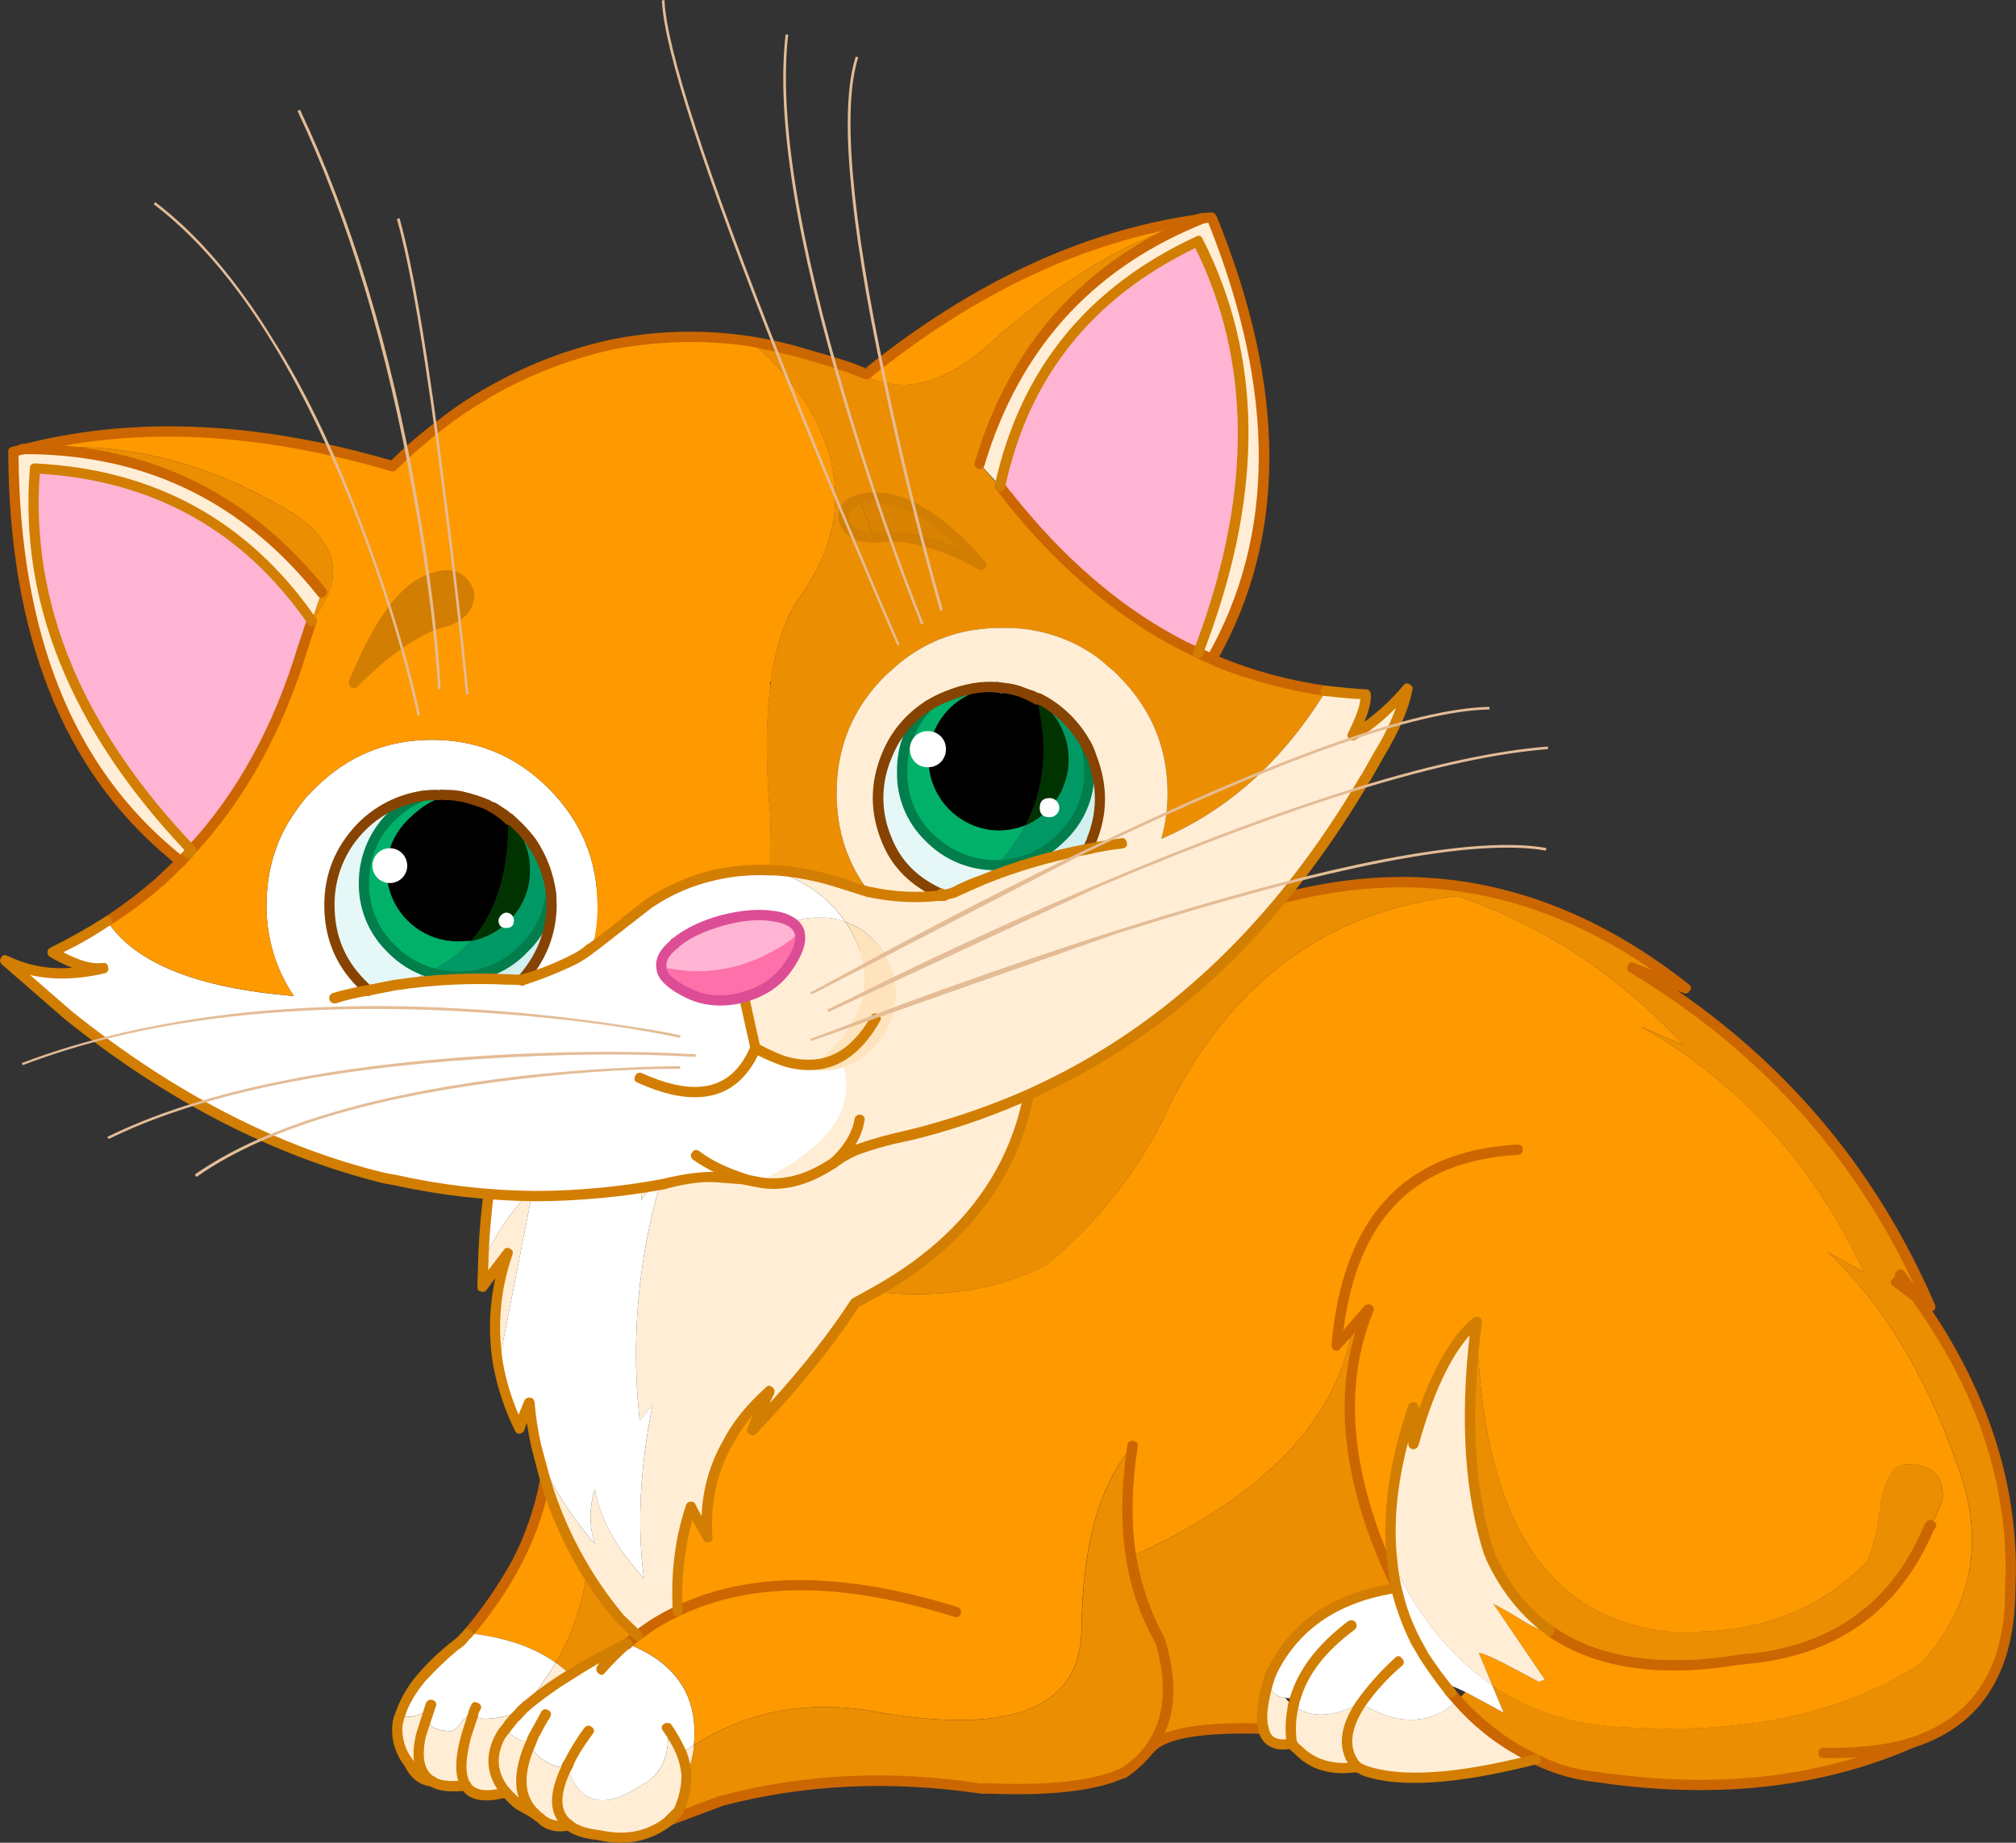 <?xml version="1.0" encoding="iso-8859-1"?>
<!-- Generator: Adobe Illustrator 20.1.0, SVG Export Plug-In . SVG Version: 6.00 Build 0)  -->
<svg version="1.0" id="Layer_1" xmlns="http://www.w3.org/2000/svg" xmlns:xlink="http://www.w3.org/1999/xlink" x="0px" y="0px"
	 viewBox="0 0 979.04 894.72" enable-background="new 0 0 979.04 894.72" xml:space="preserve">
<rect x="0" y="0" width="979.04" height="894.72" fill="#333333" stroke="none"/>
<title>cats_0018</title>
<path fill="#EC8E02" d="M717.2,641.83c-5.673,44.227-3.673,81.61,6,112.15l3,6.51c6.84,13.187,15.6,23.617,26.28,31.29
	c22.36,15.52,52.983,20.187,91.87,14v-1c2.417,0.167,4.843,0.167,7.26,0l0.25,0.25c40.72-4.84,68.923-25.617,84.61-62.33l1.25-2
	c3.84-7.333,5.76-12.173,5.76-14.52c0-10.18-5.84-15.27-17.52-15.27c-6.667,0-11,7.333-13,22c-0.96,8.454-2.892,16.769-5.76,24.78
	c-22.667,23.533-52.12,35.047-88.36,34.54h-7.51C750.443,786.417,719.067,736.283,717.2,641.83z"/>
<path fill="#FFEED5" d="M851.62,804.79c-2.417,0.167-4.843,0.167-7.26,0v1l7.26-0.75h0.25L851.62,804.79z"/>
<path fill="#FFFFFF" d="M255.35,829.57l-2.25,1l-7.26,8.26c0.167,1.333,1.587,2.92,4.26,4.76c2.333,1.333,4,2,5,2
	c1.152-0.045,2.272-0.39,3.25-1v0.25c-1,3.673,1,7.007,6,10c4.173,2.5,7.76,3.583,10.76,3.25l0.5-1
	c0.209,0.338,0.104,0.782-0.235,0.991c-0.005,0.003-0.01,0.006-0.015,0.009c6,17.52,17.6,20.69,34.8,9.51l4.76-2.75
	c7.333-5.673,10.42-14.34,9.26-26c2.633,3.999,4.972,8.183,7,12.52c1.812-1.483,3.738-2.82,5.76-4
	c2.333-23.533-8.43-39.97-32.29-49.31c-9.539,4.471-18.817,9.479-27.79,15c-7.628,4.517-14.834,9.711-21.53,15.52h1.5L255.35,829.57
	z"/>
<path fill="#FFEED5" d="M250.09,843.59c-2.667-1.833-4.087-3.42-4.26-4.76l-2.5,3.75c-5.507,9.847-4.673,19.027,2.5,27.54
	c1.961,2.127,4.052,4.13,6.26,6l7.76,4.51c-8.347-8-8.847-19.933-1.5-35.8v-0.25c-0.978,0.61-2.098,0.955-3.25,1
	C254.1,845.593,252.43,844.93,250.09,843.59z"/>
<path fill="#FFEED5" d="M258.36,844.84c-7.333,15.853-6.833,27.787,1.5,35.8l3.75,3c3.507,2.667,7.763,3.5,12.77,2.5
	c-7.173-5.333-7.59-14.667-1.25-28c-3.007,0.333-6.593-0.75-10.76-3.25C259.357,851.863,257.353,848.513,258.36,844.84z"/>
<path fill="#EC8E02" d="M428.83,831.83c-33.887-7.013-64.497-1.84-91.83,15.52c-0.322,4.953-1.595,9.798-3.75,14.27
	c0.371,6.342-1.013,12.663-4,18.27l-3.75,3.75l24.28-9.26c40.387-10.667,82.69-12.667,126.91-6h4.26
	c25.033,1,44.477-0.753,58.33-5.26l6.51-2.5c4.935-3.117,9.262-7.105,12.77-11.77c9.68-13.187,11.267-30.71,4.76-52.57
	c-7.032-12.58-11.773-26.311-14-40.55c-2.5-15.853-2.25-33.71,0.75-53.57c-16,18.36-24.26,47.813-24.78,88.36
	c-0.167,36.213-29.453,50.4-87.86,42.56L428.83,831.83z"/>
<path fill="#FFEED5" d="M331.2,851.35c1.13,3.313,1.803,6.765,2,10.26c2.171-4.465,3.461-9.307,3.8-14.26
	C334.964,848.528,333.025,849.865,331.2,851.35z"/>
<path fill="#FFEED5" d="M329.2,879.89c2.987-5.607,4.371-11.928,4-18.27c-0.197-3.495-0.87-6.947-2-10.26
	c-2.028-4.337-4.367-8.521-7-12.52c1.167,11.68-1.92,20.347-9.26,26l-4.76,2.75c-17.187,11.18-28.787,8.01-34.8-9.51h-0.25
	c-6.34,13.333-5.923,22.667,1.25,28c3.173,2.333,8.013,3.92,14.52,4.76c13.52,3.007,25.033,0.587,34.54-7.26L329.2,879.89z"/>
<path fill="#FFEED5" d="M624.08,824.32c-6-0.667-8.42-4.333-7.26-11l-2,7c-2,8.347-2.417,14.68-1.25,19
	c1.333,6.507,5.923,8.84,13.77,7c-0.845-6.086-0.591-12.274,0.75-18.27C626.555,827.038,625.2,825.778,624.08,824.32z"/>
<path fill="#FFEED5" d="M659.12,857.86c-7.173-8.18-6.59-18.443,1.75-30.79v-0.25c-13.687,7.173-24.617,7.59-32.79,1.25
	c-1.341,5.996-1.595,12.184-0.75,18.27c0.687,1.188,1.626,2.212,2.75,3C637.26,856.687,646.94,859.527,659.12,857.86z"/>
<path fill="#FFEED5" d="M659.37,858.11l3.5,1.5c17.187,6,44.807,4.163,82.86-5.51c-13.853-6.507-26.453-16.02-37.8-28.54
	c-0.767,0.457-1.445,1.05-2,1.75c-12.847,10.347-27.867,10.263-45.06-0.25c-8.347,12.347-8.93,22.61-1.75,30.79L659.37,858.11z"/>
<path fill="#EC8E02" d="M304.67,798c0.5-0.333,2.167-1.583,5-3.75l-8.26-8c-6.085-7.157-11.608-14.773-16.52-22.78
	c-1.929,15.481-7.036,30.396-15,43.81c2.491,1.72,4.832,3.647,7,5.76C285.858,807.506,295.133,802.484,304.67,798z"/>
<path fill="#FF9900" d="M251.1,758.73c-6.644,12.202-14.529,23.687-23.53,34.27c17.333,1.833,31.433,6.59,42.3,14.27
	c7.964-13.414,13.071-28.329,15-43.81c-8.68-14.043-15.408-29.202-20-45.06C262.697,731.467,258.107,744.91,251.1,758.73z"/>
<path fill="#FFFFFF" d="M227.57,793l-3.5,3.75l-2.75,2c-5.931,4.793-11.456,10.068-16.52,15.77
	c-5.173,6.173-8.677,12.263-10.51,18.27c1.609,0.543,3.302,0.797,5,0.75c1.333,0,4-0.833,8-2.5l0.5,3.25
	c0,3.673,3.42,5.76,10.26,6.26c2,0,3.837-1.25,5.51-3.75c1.833-2.5,3.337-3.75,4.51-3.75l6.76,1.5c6.186-0.074,12.299-1.347,18-3.75
	l1.75-2.25l0.25-0.25c5.544-6.595,10.559-13.617,15-21C259.01,799.62,244.923,794.853,227.57,793z"/>
<path fill="#FFEED5" d="M204.54,842.59l3-10l-0.25-1.5c-4,1.667-6.667,2.5-8,2.5c-1.698,0.047-3.391-0.207-5-0.75
	c-1.203,3.104-1.632,6.453-1.25,9.76c0.583,5.041,2.58,9.815,5.76,13.77c1.833,3.507,4.003,5.927,6.51,7.26
	c1.353,0.839,2.918,1.273,4.51,1.25C203.793,861.367,202.033,853.937,204.54,842.59z"/>
<path fill="#FFEED5" d="M207.54,832.58l-3,10c-2.5,11.333-0.747,18.76,5.26,22.28c3.507,2.167,9.013,2.833,16.52,2
	c-2.84-4.84-2.757-12.933,0.25-24.28l3-9.26l-1.5-0.25c-1.167,0-2.67,1.25-4.51,3.75c-1.667,2.5-3.503,3.75-5.51,3.75
	c-6.84-0.5-10.26-2.587-10.26-6.26L207.54,832.58z"/>
<path fill="#FFEED5" d="M243.34,842.59l2.5-3.75l4-4.76l3-3.25c-5.701,2.403-11.814,3.676-18,3.75l-5.26-1.25l-3,9.26
	c-3.007,11.333-3.09,19.427-0.25,24.28c3.007,5.007,9.517,6.09,19.53,3.25C238.673,861.613,237.833,852.437,243.34,842.59z"/>
<path fill="#FFEED5" d="M254.85,828.32l0.5,0.25c6.696-5.809,13.902-11.003,21.53-15.52c-2.168-2.113-4.509-4.04-7-5.76
	C265.431,814.685,260.406,821.716,254.85,828.32z"/>
<path fill="#EC8E02" d="M817.58,507.41l-20.78-9c47.893,27.2,84.023,67,108.39,119.4L887.67,608
	c26.533,25.033,47.393,59.16,62.58,102.38l0.75,2c13.187,35.88,7.097,67.67-18.27,95.37c-36.713,23.7-83.357,34.033-139.93,31
	c-26.2-0.5-48.897-7.343-68.09-20.53l5.51,13.27l-18.52-10l-3.75,4c11.333,12.513,23.933,22.027,37.8,28.54l1.5,0.75
	c9.132,4.321,18.944,7.028,29,8l7,1c53.427,6.9,101.343,1.173,143.75-17.18l2.25-0.75c30.873-10.347,46.56-34.71,47.06-73.09l0.25-9
	c0.293-45.74-14.893-90.303-45.56-133.69l6.51,4.51c-30.22-69.927-78.457-124.833-144.71-164.72l25.78,10
	c-42.387-33.367-87.027-50.553-133.92-51.56c-43.053-0.667-87.61,11.767-133.67,37.3l-4.26,2.25
	c-16.187,9.333-31.123,16.177-44.81,20.53c4.34,61.58-21.277,107.89-76.85,138.93c32.04,3.333,59.827-1.09,83.36-13.27
	c23.387-19.347,42.556-43.288,56.32-70.34l2-4.51c30.707-62.247,77.683-96.957,140.93-104.13
	C749.573,449.413,786.207,473.53,817.58,507.41z"/>
<path fill="#FF9900" d="M425.07,627.31l-9.76,5.26c-12.667,19.527-29.353,40.137-50.06,61.83l8.26-18.77
	c-8.847,7.847-15.607,16.18-20.28,25c-7.673,13.853-10.927,29.123-9.76,45.81l-8-14.77c-5.007,15.333-7.093,32.19-6.26,50.57
	c-6.926,3.28-13.474,7.304-19.53,12c-2.84,2.167-4.507,3.417-5,3.75c23.867,9.333,34.63,25.77,32.29,49.31
	c27.367-17.333,57.99-22.507,91.87-15.52l8.51,1.25c58.433,7.873,87.717-6.297,87.85-42.51c0.533-40.547,8.8-70,24.8-88.36
	c-3.007,19.86-3.257,37.717-0.75,53.57c63.747-28.54,99.627-65.503,107.64-110.89l7.76-9c-15.52,38.213-11.187,82.687,13,133.42
	c-0.837-3.531-1.34-7.134-1.5-10.76c-2.667-22.36,0.753-47.393,10.26-75.1v17.77c8.347-29.207,18.61-48.983,30.79-59.33
	c1.867,94.447,33.24,144.593,94.12,150.44h7.51c36.213,0.5,65.667-11.013,88.36-34.54c2.885-8.012,4.835-16.33,5.81-24.79
	c2-14.667,6.333-22,13-22c11.68,0,17.52,5.09,17.52,15.27c0,2.333-1.92,7.173-5.76,14.52l-1.25,2
	c-15.673,36.693-43.887,57.447-84.64,62.26h-0.25l-7.26,0.75c-38.887,6.173-69.51,1.507-91.87-14h-1.25
	c-2.507,0-6.093-1.42-10.76-4.26c-7.333-4.507-12.423-7.427-15.27-8.76l25,36.8l-3,1l-7.51-4c-12.347-6.667-19.523-10-21.53-10
	l6.51,15.77c19.193,13.187,41.89,20.03,68.09,20.53c56.573,3.007,103.217-7.327,139.93-31c25.333-27.7,31.423-59.49,18.27-95.37
	l-0.75-2c-15.167-43.247-36.017-77.4-62.55-102.46l17.52,9.76C880.83,565.387,844.7,525.6,796.8,498.4l20.78,9
	c-31.373-33.88-68.003-57.993-109.89-72.34c-63.253,7.18-110.233,41.893-140.94,104.14l-2,4.51
	c-13.77,27.034-32.938,50.957-56.32,70.29C484.897,626.213,457.11,630.65,425.07,627.31z"/>
<path fill="#EC8E02" d="M616.82,813.3l0.25-0.5c11.333-23.333,31.693-37.183,61.08-41.55l-0.5-2
	c-24.2-50.733-28.533-95.207-13-133.42l-7.76,9c-8,45.393-43.88,82.357-107.64,110.89c2.227,14.239,6.968,27.97,14,40.55
	c6.507,21.86,4.92,39.383-4.76,52.57c6.34-7.333,24.697-10.503,55.07-9.51c-1.167-4.34-0.75-10.673,1.25-19L616.82,813.3z"/>
<path fill="#FFEED5" d="M726.21,760.48l-3-6.51c-9.68-30.54-11.68-67.923-6-112.15c-12.18,10.347-22.443,30.123-30.79,59.33v-17.76
	c-9.513,27.7-12.933,52.733-10.26,75.1c12.347,26.2,28.533,46.143,48.56,59.83l-6.51-15.77c2,0,9.177,3.333,21.53,10l7.51,4l3-1
	l-25-36.8c2.84,1.333,7.93,4.253,15.27,8.76c4.667,2.84,8.253,4.26,10.76,4.26h1.25C741.823,784.097,733.05,773.667,726.21,760.48z"
	/>
<path fill="#FFFFFF" d="M660.88,826.82v0.25c17.187,10.513,32.207,10.597,45.06,0.25l-1.5-5.76c-4.667-5.84-8.923-11.68-12.77-17.52
	l-4-7c-4.156-8.197-7.347-16.848-9.51-25.78c-29.373,4.34-49.733,18.19-61.08,41.55l-0.25,0.5c-1.167,6.667,1.253,10.333,7.26,11
	c1.65,0.334,3.35,0.334,5,0l-1,3.75C636.263,834.407,647.193,833.993,660.88,826.82z"/>
<path fill="#FFFFFF" d="M687.66,797l4,7c3.84,5.84,8.097,11.68,12.77,17.52l-0.25-3c0.833,0,3.337,1,7.51,3l18.52,10l-5.51-13.27
	c-20-13.687-36.187-33.63-48.56-59.83c0.16,3.626,0.663,7.229,1.5,10.76l0.5,2C680.303,780.126,683.498,788.791,687.66,797z"/>
<path fill="#FFEED5" d="M415.31,632.57l9.76-5.26c55.573-31.04,81.19-77.35,76.85-138.93c-0.333-4.507-0.833-8.84-1.5-13
	l-102.88-19.79l-1.5,1.5c-54.407,49.067-82.61,90.953-84.61,125.66l11.51-15.52c-4.344,13.502-7.686,27.306-10,41.3
	c-4.515,26.885-5.272,54.267-2.25,81.36l6.26-7.76c-6.173,30.373-7.593,58.41-4.26,84.11c-13.333-14.353-21.26-28.707-23.78-43.06
	c-2.836,8.616-2.836,17.914,0,26.53c-9.27-10.641-17.175-22.399-23.53-35l-0.5,3.75c7.299,24.923,19.751,48.035,36.55,67.84l8.26,8
	c6.056-4.696,12.604-8.719,19.53-12c-0.833-18.36,1.253-35.217,6.26-50.57l8,14.77c-1.167-16.667,2.087-31.937,9.76-45.81
	c4.667-8.847,11.427-17.18,20.28-25l-8.26,18.77C385.94,672.727,402.623,652.097,415.31,632.57z"/>
<path fill="#FFFFFF" d="M311.42,582.75c2-34.713,30.203-76.6,84.61-125.66l1.5-1.5l-109.64-21
	c-26.533,40.553-43.22,87.53-50.06,140.93c-1.5,10.847-2.5,21.847-3,33v4l1.75-4c5.519-11.665,13.062-22.259,22.28-31.29
	l-16.77,85.61c1.898,10.709,5.354,21.083,10.26,30.79l4.76-12.52c0.718,7.16,1.887,14.267,3.5,21.28l1,4.51l3.75,7.76
	c6.355,12.601,14.26,24.359,23.53,35c-2.836-8.616-2.836-17.914,0-26.53c2.507,14.353,10.433,28.707,23.78,43.06
	c-3.333-25.7-1.913-53.737,4.26-84.11l-6.26,7.76c-3.022-27.093-2.265-54.475,2.25-81.36c2.314-13.994,5.656-27.798,10-41.3
	L311.42,582.75z"/>
<path fill="#FFEED5" d="M258.86,577.25c-9.218,9.031-16.761,19.625-22.28,31.29l-1.75,4l-0.5,12.27l12.27-16.27
	c-6.173,18.667-7.677,36.773-4.51,54.32L258.86,577.25z"/>
<path fill="#CC6600" d="M794.8,468.11l-0.5-0.25l-0.75-0.25c-1.333-0.667-2.333-0.25-3,1.25c-0.656,1.062-0.326,2.455,0.736,3.11
	c0.085,0.052,0.173,0.099,0.264,0.14c63.167,38,109.727,89.733,139.68,155.2c-0.787-0.3-1.62,0.117-2.5,1.25
	c-0.833,1.5-0.583,2.667,0.75,3.5l6.51,4.51c0.833,0.667,1.833,0.583,3-0.25c0.833-0.5,1.083-1.417,0.75-2.75
	c-27.107-62.853-68.743-113.67-124.91-152.45l2.75,1c1.078,0.561,2.406,0.143,2.967-0.935c0.011-0.022,0.022-0.043,0.033-0.065
	c1-1.167,0.833-2.25-0.5-3.25c-42.72-33.713-87.86-51.07-135.42-52.07c-43.22-0.667-88.193,11.85-134.92,37.55l-4.26,2.25
	c-16.353,9.513-31.123,16.273-44.31,20.28c-1.667,0.667-2.167,1.75-1.5,3.25c0.333,1.667,1.333,2.167,3,1.5
	c13.52-4.34,28.623-11.183,45.31-20.53l4.26-2.25c45.56-25.333,89.7-37.667,132.42-37c40.887,0.887,80.103,14.237,117.65,40.05
	L794.8,468.11z"/>
<path fill="#CC6600" d="M933,628.56l-8-11c-1.167-1.5-2.333-1.667-3.5-0.5c-1.333,0.833-1.583,2-0.75,3.5l8,10.76
	c1,1.5,2.167,1.75,3.5,0.75C933.57,631.237,933.82,630.067,933,628.56z"/>
<path fill="#CC6600" d="M919,621.05c-1.167,1.167-1,2.333,0.5,3.5l10,7.51c1.167,0.833,2.333,0.667,3.5-0.5
	c0.833-1.5,0.667-2.667-0.5-3.5l-10-7.51C920.973,619.383,919.807,619.55,919,621.05z"/>
<path fill="#CC6600" d="M929.47,628.06c-1.333,0.833-1.583,2-0.75,3.5c30.54,42.393,45.633,86.37,45.28,131.93l0.25-0.25
	c-0.393,1.975-0.56,3.988-0.5,6v3.5c-0.167,37.213-15.353,60.827-45.56,70.84l-2.25,0.75c-1.314,0.483-1.988,1.941-1.505,3.255
	s1.941,1.988,3.255,1.505l0,0l2.25-0.75c32.04-10.513,48.31-35.713,48.81-75.6l0.25-9c0.333-46.393-15.02-91.453-46.06-135.18
	C931.8,627.06,930.643,626.893,929.47,628.06z"/>
<path fill="#CC6600" d="M750.49,790.27c-1,1-0.833,2.167,0.5,3.5c23.027,16.187,54.233,21.027,93.62,14.52h0.5l6.76-0.75h0.25
	c41.387-4.84,70.257-26.117,86.61-63.83c0.088-0.495,0.355-0.939,0.75-1.25c1.167-1.5,1.167-2.667,0-3.5
	c-0.905-1.1-2.531-1.259-3.631-0.354c-0.041,0.033-0.08,0.068-0.119,0.104c-0.753,0.891-1.345,1.906-1.75,3
	c-15.333,35.88-42.87,56.24-82.61,61.08l-6.76,0.5l-0.5,0.25c-38.38,6-68.42,1.333-90.12-14
	C752.49,788.693,751.323,788.937,750.49,790.27z"/>
<path fill="#CC6600" d="M883.16,851.1c0,1.667,0.75,2.5,2.25,2.5c16.187,0.333,30.203-1.17,42.05-4.51
	c1.833-0.333,2.417-1.333,1.75-3c-0.129-0.61-0.487-1.147-1-1.5c-0.552-0.486-1.345-0.586-2-0.25
	c-11.847,3.173-25.363,4.593-40.55,4.26c-1.208-0.172-2.328,0.667-2.5,1.876C883.13,850.683,883.13,850.893,883.16,851.1z"/>
<path fill="#CC6600" d="M709.69,824.07l-3.25-4c-1.167-1.167-2.333-1.25-3.5-0.25c-1.333,0.833-1.5,2-0.5,3.5l3.75,4.26
	c10.689,12.194,23.823,22.003,38.55,28.79l0.75,0.5l0.5,0.25c9.441,4.485,19.594,7.281,30,8.26l7,1
	c53.933,6.84,102.27,1.08,145.01-17.28c1.269-0.659,1.814-2.186,1.25-3.5c-0.5-1.5-1.583-1.917-3.25-1.25
	c-42.053,18.193-89.53,23.86-142.43,17l-3.5-0.25l-3.5-0.75c-9.839-0.756-19.442-3.39-28.29-7.76l-1.5-0.75
	C733.593,845.84,721.23,836.583,709.69,824.07z"/>
<path fill="#CC6600" d="M627.58,830.58c1.179,0.411,2.467-0.211,2.878-1.39c0.069-0.197,0.11-0.402,0.122-0.61l0.75-3.25
	c0.637-1.021,0.326-2.366-0.695-3.004c-0.172-0.108-0.359-0.191-0.555-0.246c-1.5-0.667-2.583-0.167-3.25,1.5
	c-0.587,1.274-1.008,2.618-1.25,4c-0.411,1.179,0.211,2.467,1.39,2.878C627.167,830.527,627.372,830.568,627.58,830.58z"/>
<path fill="#CC6600" d="M616.82,815.81c0.947,0.146,1.873-0.369,2.25-1.25c1.06-1.113,0.977-2.28-0.25-3.5
	c-0.727-0.966-2.1-1.161-3.067-0.433c-0.164,0.123-0.31,0.269-0.433,0.433c-0.523,0.651-0.867,1.426-1,2.25
	c-0.172,1.208,0.667,2.328,1.876,2.5C616.403,815.84,616.613,815.84,616.82,815.81z"/>
<path fill="#CC6600" d="M310.92,796.28c5.923-4.689,12.394-8.641,19.27-11.77c34.713-16.667,79.103-16.5,133.17,0.5
	c1.289,0.494,2.735-0.15,3.229-1.439s-0.15-2.735-1.439-3.229c-0.095-0.036-0.191-0.067-0.29-0.091
	c-55.74-17.333-101.383-17.417-136.93-0.25c-7.131,3.28-13.845,7.399-20,12.27l-5.26,4c-1.118,0.953-1.251,2.632-0.298,3.75
	c0.953,1.118,2.632,1.251,3.75,0.298c0.107-0.091,0.207-0.191,0.298-0.298C307.771,798.605,309.281,797.35,310.92,796.28z"/>
<path fill="#CC6600" d="M225.81,794.78c1.333,1.333,2.5,1.25,3.5-0.25c9.214-10.666,17.191-22.34,23.78-34.8
	c7.507-14.667,12.173-28.35,14-41.05c0.333-1.5-0.333-2.417-2-2.75c-1.5-0.333-2.417,0.333-2.75,2
	c-2.538,13.776-7.094,27.103-13.52,39.55c-6.619,12.008-14.418,23.327-23.28,33.79c-0.483,0.443-0.676,1.119-0.5,1.75
	C224.98,793.7,225.27,794.363,225.81,794.78z"/>
<path fill="#CC6600" d="M551.74,755.23c-2.5-15.52-2.25-33.127,0.75-52.82c0.333-1.5-0.333-2.417-2-2.75
	c-1.179-0.411-2.467,0.211-2.878,1.39c-0.069,0.197-0.11,0.402-0.122,0.61c-2.993,20.193-3.247,38.307-0.76,54.34
	c2.19,14.596,7.026,28.67,14.27,41.53V797c6.173,21.027,4.67,37.8-4.51,50.32c-0.833,1.5-0.667,2.667,0.5,3.5
	c1.5,1.167,2.667,1,3.5-0.5c10.347-13.853,12.1-32.043,5.26-54.57l-0.25-0.5C558.717,782.769,554.066,769.243,551.74,755.23z"/>
<path fill="#CC6600" d="M739.48,558c0-1.5-0.917-2.25-2.75-2.25c-54.74,3.007-84.78,35.467-90.12,97.38
	c-0.061,1.062,0.534,2.054,1.5,2.5c0.971,0.511,2.172,0.183,2.75-0.75l7.26-8c-10.533,36.073-4.777,77.21,17.27,123.41l-0.25-0.25
	l0.25,0.5l0.25,1.5c0.667,1.667,1.75,2.167,3.25,1.5c1.261-0.372,1.98-1.696,1.608-2.957c-0.03-0.1-0.066-0.198-0.108-0.293v-0.5
	l-0.5-1.5V768c-23.867-50.233-28.2-93.957-13-131.17c0.548-1.18,0.116-2.582-1-3.25c-1.086-0.495-2.363-0.298-3.25,0.5l-10.26,11.77
	c3.387-26,11.48-45.943,24.28-59.83c14-15.333,34.11-23.76,60.33-25.28C738.65,560.733,739.48,559.82,739.48,558z"/>
<path fill="#CC6600" d="M277.63,858.61c1.093-0.907,1.01-1.99-0.25-3.25c-1.26-1.26-2.51-1.26-3.75,0l-0.75,1.25
	c0.165-0.112,0.26-0.301,0.25-0.5c-0.042,0.262-0.126,0.515-0.25,0.75c0.055-0.074,0.055-0.176,0-0.25
	c-0.171,0.482-0.255,0.989-0.25,1.5c-0.172,1.208,0.667,2.328,1.876,2.5c0.207,0.03,0.417,0.03,0.624,0
	c1.228,0.15,2.345-0.724,2.495-1.952C277.627,858.642,277.628,858.626,277.63,858.61c0-0.107,0-0.273,0-0.5l0.25-0.5
	C277.883,857.959,277.797,858.303,277.63,858.61z"/>
<path fill="#CC6600" d="M350.72,876.89h-0.25c39.887-10.513,81.857-12.513,125.91-6h4.51c25.333,1,45.027-0.753,59.08-5.26l6.76-2.5
	l0.5-0.25c5.07-3.43,9.552-7.658,13.27-12.52c0.863-0.863,0.863-2.263-0.001-3.125c-0.148-0.148-0.316-0.274-0.499-0.375
	c-1.167-0.833-2.333-0.667-3.5,0.5c-3.217,4.357-7.206,8.085-11.77,11l-0.25,0.25l-6,2.25c-13.687,4.34-32.793,6.007-57.32,5h-4.51
	l0.5,0.25c-44.227-7.007-86.867-5.007-127.92,6H349l-24.53,9.26c-1.667,0.667-2.167,1.75-1.5,3.25c0.667,1.667,1.75,2.167,3.25,1.5
	L350.72,876.89z"/>
<path fill="#CC6600" d="M254.85,832.33l2.25-2c1.333-1,1.333-2.167,0-3.5c-1.333-1.333-2.5-1.333-3.5,0l-2.25,2
	c-1.167,1.333-1.167,2.583,0,3.75C252.517,833.747,253.683,833.663,254.85,832.33z"/>
<path fill="#CC6600" d="M616.07,839.59c0-1.5-0.833-2.417-2.5-2.75c-31.04-1-49.98,2.503-56.82,10.51
	c-1.167,1.167-1.083,2.333,0.25,3.5c1.167,1.167,2.333,1.083,3.5-0.25c5.84-6.667,23.53-9.587,53.07-8.76
	c0.631,0.176,1.307-0.017,1.75-0.5C615.801,840.885,616.072,840.252,616.07,839.59z"/>
<path fill="#D27E02" d="M251.6,832.33c-1.333-1.333-2.5-1.333-3.5,0c-1.608,1.592-3.037,3.356-4.26,5.26
	c-1.06,1.138-1.983,2.397-2.75,3.75c-6,10.847-5.083,21.027,2.75,30.54c1.333,1.333,2.5,1.417,3.5,0.25
	c1.333-1.167,1.417-2.333,0.25-3.5c-6.34-7.673-7.09-15.933-2.25-24.78l6.26-8C252.933,834.837,252.933,833.663,251.6,832.33z"/>
<path fill="#D27E02" d="M247.09,868.12c-0.552-0.486-1.345-0.586-2-0.25c-8.667,2.333-14.257,1.583-16.77-2.25
	c-0.833-1.5-1.917-1.75-3.25-0.75c-1.5,1-1.833,2.167-1,3.5c3.507,5.84,10.933,7.26,22.28,4.26c1.833-0.333,2.417-1.333,1.75-3
	C247.971,869.015,247.609,868.474,247.09,868.12z"/>
<path fill="#D27E02" d="M250.35,878.14l8.26,4.76c0.519,0.335,1.158,0.427,1.75,0.25c0.712-0.062,1.31-0.561,1.5-1.25
	c0.335-0.519,0.427-1.158,0.25-1.75c-0.129-0.61-0.487-1.147-1-1.5l-7.76-4.51l0.25,0.25c-0.667-0.5-2.667-2.42-6-5.76
	c-1-1.5-2.167-1.583-3.5-0.25c-1.167,1.333-1.25,2.5-0.25,3.5C245.798,874.183,247.976,876.28,250.35,878.14z"/>
<path fill="#D27E02" d="M256.1,843.84c-7.847,17.02-7.18,29.953,2,38.8c1.167,1,2.333,0.917,3.5-0.25
	c0.966-0.727,1.161-2.1,0.433-3.067c-0.123-0.164-0.269-0.31-0.433-0.433c-7.507-7.007-7.84-17.937-1-32.79v-0.25l1-2.25l-0.25,0.25
	l1.25-2c1.334-2.759,2.84-5.431,4.51-8c0.833-1.5,0.583-2.667-0.75-3.5c-1.5-0.833-2.667-0.583-3.5,0.75l-5.76,10.51l-0.25,0.25
	l-0.25,0.75l-0.75,1.5L256.1,843.84z"/>
<path fill="#D27E02" d="M228.82,866.62c-0.167-1.365-1.379-2.357-2.75-2.25c-7.007,0.833-12.007,0.333-15-1.5
	c-1.038-0.788-2.518-0.586-3.307,0.452c-0.072,0.094-0.136,0.194-0.193,0.298c-0.758,1.005-0.558,2.435,0.448,3.193
	c0.169,0.127,0.355,0.231,0.552,0.307c4,2.507,10,3.257,18,2.25C228.07,869.377,228.82,868.46,228.82,866.62z"/>
<path fill="#D27E02" d="M277.88,884.15c-1.5-0.833-2.667-0.667-3.5,0.5c-1.167,1.333-1.083,2.5,0.25,3.5
	c3.507,2.84,8.763,4.593,15.77,5.26c13.853,3.173,26.037,0.587,36.55-7.76l4-4l0.25-0.5c5.145-9.372,5.966-20.516,2.25-30.54
	c-2.011-4.549-4.442-8.901-7.26-13c-0.322-0.661-1.017-1.058-1.75-1c-0.592-0.177-1.231-0.085-1.75,0.25c-1.5,1-1.75,2.167-0.75,3.5
	c2.732,3.711,5.002,7.741,6.76,12c1.179,3.053,1.936,6.252,2.25,9.51c-0.017,5.898-1.385,11.713-4,17l0.25-0.75l-3.75,3.75h0.25
	c-8.847,7.333-19.61,9.587-32.29,6.76C285.23,887.977,280.72,886.483,277.88,884.15z"/>
<path fill="#D27E02" d="M252.6,835.08l2.25-2.5c1.333-1.167,1.333-2.417,0-3.75c-1.333-1.333-2.5-1.333-3.5,0l-2.25,2.5
	c-1.333,1.333-1.333,2.5,0,3.5C250.1,835.997,251.267,836.08,252.6,835.08z"/>
<path fill="#D27E02" d="M228.82,843.34l3-9l0.25-0.5c0.057-1.343,0.49-2.642,1.25-3.75c0.637-1.021,0.326-2.366-0.695-3.004
	c-0.172-0.108-0.359-0.191-0.555-0.246c-1.5-0.833-2.583-0.5-3.25,1c-0.88,1.64-1.472,3.419-1.75,5.26v-0.5l-3,9.51
	c-3.333,12-3.333,20.667,0,26c1,1.5,2.167,1.833,3.5,1c1.145-0.624,1.567-2.057,0.943-3.202c-0.057-0.104-0.121-0.204-0.193-0.298
	C225.813,861.277,225.98,853.853,228.82,843.34z"/>
<path fill="#D27E02" d="M274.38,859.36c1.005,0.758,2.435,0.558,3.193-0.448c0.127-0.169,0.231-0.355,0.307-0.552
	c1.833-4.507,5.167-10.013,10-16.52c1-1.333,0.75-2.5-0.75-3.5c-1.167-0.833-2.333-0.583-3.5,0.75
	c-3.916,5.352-7.35,11.041-10.26,17C272.537,857.603,272.873,858.693,274.38,859.36z"/>
<path fill="#D27E02" d="M276.13,855.86c-1.021-0.637-2.366-0.326-3.004,0.695c-0.108,0.172-0.191,0.359-0.246,0.555
	c-7.007,14.52-6.34,24.853,2,31c1.167,1.167,2.333,1,3.5-0.5c0.833-1.167,0.667-2.333-0.5-3.5c-6.173-4.34-6.34-12.6-0.5-24.78
	c0.653-1.191,0.218-2.687-0.974-3.34C276.317,855.941,276.225,855.898,276.13,855.86z"/>
<path fill="#D27E02" d="M228.57,791.53c-1.333-1.333-2.5-1.25-3.5,0.25l-2.75,3l-2.76,2.22c-6.092,4.781-11.708,10.139-16.77,16
	c-4.873,5.656-8.608,12.199-11,19.27c-1.167,2.667-1.583,6.17-1.25,10.51c0.575,5.505,2.751,10.72,6.26,15l-0.25-0.25
	c2,4,4.503,6.753,7.51,8.26c1.761,0.982,3.744,1.498,5.76,1.5c1.381,0,2.5-1.119,2.5-2.5s-1.119-2.5-2.5-2.5
	c-1.127,0.009-2.241-0.248-3.25-0.75c-2.44-1.466-4.366-3.653-5.51-6.26l-0.25-0.5c-2.982-3.544-4.816-7.91-5.26-12.52
	c-0.392-2.876-0.048-5.804,1-8.51c1.667-5.673,5-11.513,10-17.52c5.065-5.536,10.501-10.721,16.27-15.52h0.25l2.5-2l0.25-0.25l3-3.5
	C229.987,793.653,229.903,792.51,228.57,791.53z"/>
<path fill="#D27E02" d="M719.7,642.08c0.083-1.001-0.399-1.966-1.25-2.5c-0.965-0.502-2.132-0.405-3,0.25
	c-10.067,8.433-18.91,23.37-26.53,44.81v-1.25c0.082-1.226-0.786-2.311-2-2.5c-1.24-0.381-2.561,0.279-3,1.5
	c-9.513,28.207-12.933,53.657-10.26,76.35l1.5,11c0.333,1.5,1.333,2.083,3,1.75c1.246-0.074,2.196-1.144,2.122-2.39
	c-0.012-0.208-0.053-0.413-0.122-0.61c-0.699-3.388-1.2-6.814-1.5-10.26c-2.153-17.493-0.4-36.937,5.26-58.33v1.25
	c-0.031,1.298,0.956,2.394,2.25,2.5c1.268,0.048,2.405-0.779,2.75-2c6.88-24.667,15.14-42.44,24.78-53.32
	c-4.667,41.687-2.333,77.15,7,106.39l0.75,1.5l0.25,1l2.25,4.51c7.007,13.333,16.007,24,27,32c1.333,1,2.5,0.75,3.5-0.75
	c0.833-1.167,0.667-2.333-0.5-3.5c-10.347-7.173-18.857-17.27-25.53-30.29l-2-3.75l-1-2.5
	C715.767,722.76,713.86,685.807,719.7,642.08z"/>
<path fill="#D27E02" d="M206.79,827.07l-4.76,15c-2.84,12.667-0.67,21,6.51,25c0.519,0.335,1.158,0.427,1.75,0.25
	c0.712-0.062,1.31-0.561,1.5-1.25c1-1.333,0.75-2.417-0.75-3.25c-5.007-3.007-6.427-9.517-4.26-19.53l4.76-14.52
	c0.637-1.021,0.326-2.366-0.695-3.004c-0.172-0.108-0.359-0.191-0.555-0.246C208.763,824.887,207.597,825.403,206.79,827.07z"/>
<path fill="#D27E02" d="M616.07,815.06c1.5,1,2.583,0.667,3.25-1c10.407-22.12,29.347-35.553,56.82-40.3
	c2.231,8.475,5.334,16.695,9.26,24.53l4.26,7.26c3.333,5.173,7.59,11.097,12.77,17.77c1.333,1.333,2.5,1.417,3.5,0.25
	c1.5-0.833,1.667-2,0.5-3.5c-4.598-5.496-8.862-11.263-12.77-17.27l-3.75-6.8c-4.259-8.038-7.376-16.631-9.26-25.53
	c-0.315-1.215-1.516-1.979-2.75-1.75c-30.54,4.34-51.567,18.693-63.08,43.06C614.153,813.46,614.57,814.553,616.07,815.06z"/>
<path fill="#D27E02" d="M619.32,814.05c0.333-1.667-0.25-2.667-1.75-3c-1.5-0.667-2.583-0.083-3.25,1.75l-2,7
	c-2,9.013-2.417,15.773-1.25,20.28c0.833,3.507,2.5,6.01,5,7.51c3.173,2,7.097,2.417,11.77,1.25c1.246-0.074,2.196-1.144,2.122-2.39
	c-0.012-0.208-0.053-0.413-0.122-0.61c-0.129-0.61-0.487-1.147-1-1.5c-0.613-0.327-1.325-0.416-2-0.25
	c-3.507,0.833-6.26,0.583-8.26-0.75c-1.167-0.667-2-2.17-2.5-4.51c-1.167-3.84-0.75-9.763,1.25-17.77
	c0.367-1.789,0.868-3.547,1.5-5.26L619.32,814.05z"/>
<path fill="#D27E02" d="M253.35,830.33c1.333,1.333,2.5,1.417,3.5,0.25c6.699-5.618,13.812-10.723,21.28-15.27
	c4-2.593,8.257-5.18,12.77-7.76c-0.192,0.449-0.444,0.869-0.75,1.25c-0.483,0.443-0.676,1.119-0.5,1.75
	c-0.061,0.673,0.221,1.331,0.75,1.75c1.333,1.333,2.5,1.25,3.5-0.25c3.591-4.078,7.435-7.926,11.51-11.52
	c0.079,0.038,0.171,0.038,0.25,0h-0.25c0.269-0.136,0.521-0.304,0.75-0.5c1.333-1,1.5-2.083,0.5-3.25
	c-0.668-1.116-2.07-1.548-3.25-1c-12,6-21.333,11.09-28,15.27c-7.703,4.616-14.99,9.893-21.78,15.77
	C252.443,828.153,252.35,829.323,253.35,830.33z"/>
<path fill="#D27E02" d="M628.33,826.82c1.5,0.667,2.583,0.083,3.25-1.75c3.507-12.18,12.267-23.443,26.28-33.79
	c1.167-1.167,1.333-2.333,0.5-3.5c-0.322-0.661-1.017-1.058-1.75-1c-0.592-0.177-1.231-0.085-1.75,0.25
	c-14.853,11.18-24.283,23.447-28.29,36.8c-0.394,1.219,0.275,2.527,1.494,2.921C628.151,826.779,628.24,826.802,628.33,826.82z"/>
<path fill="#D27E02" d="M417.56,633.82l-0.5,0.75l9.26-5c56.407-31.707,82.44-78.85,78.1-141.43c-0.333-4.667-0.833-9.09-1.5-13.27
	c-0.291-0.959-1.041-1.709-2-2l-212.78-40.8c-0.981-0.372-2.078,0.121-2.451,1.102c-0.018,0.049-0.035,0.098-0.049,0.148
	c-26.7,40.887-43.473,88.197-50.32,141.93c-1.5,10.847-2.5,21.847-3,33l-0.5,16.52c0,1.333,0.5,2.083,1.5,2.25
	c1.051,0.492,2.304,0.179,3-0.75l4.26-5.76c-3.11,14.07-3.45,28.61-1,42.81c2.061,10.86,5.597,21.388,10.51,31.29
	c0.296,0.973,1.238,1.601,2.25,1.5c1.333-0.333,2.083-0.917,2.25-1.75l1.25-3.5c0.707,4.433,1.457,8.433,2.25,12l4.26,16.27
	c4.758,16.001,11.575,31.316,20.28,45.56c4.993,8.085,10.599,15.774,16.77,23l8.51,8.26c1.167,1.167,2.333,1.083,3.5-0.25
	c1.167-1,1.083-2.167-0.25-3.5l-8.26-8c-5.885-7.015-11.233-14.462-16-22.28c-8.493-13.847-15.142-28.742-19.78-44.31l-4.26-15.77
	c-1.594-6.911-2.68-13.93-3.25-21c-0.333-1.5-1.083-2.25-2.25-2.25c-1.15-0.177-2.276,0.437-2.75,1.5l-2.75,6.76
	c-3.433-7.863-5.953-16.093-7.51-24.53c-2.948-17.522-1.491-35.502,4.24-52.32l0.25-0.75c0.5-1.5,0.083-2.5-1.25-3
	c-0.936-0.646-2.219-0.411-2.865,0.526c-0.05,0.072-0.094,0.147-0.135,0.224l-7.51,9.76l0.25-8.26c0.5-11.18,1.5-22.11,3-32.79
	c6.6-52.16,22.787-98.303,48.56-138.43l209.27,40.05c0.7,3.716,1.117,7.481,1.25,11.26c4.34,60.413-20.86,105.89-75.6,136.43
	l-9.51,5.26l-1,0.75c-10.473,16.12-23.657,32.893-39.55,50.32l2.25-4.76c0.333-1.5,0-2.5-1-3c-0.626-0.828-1.805-0.993-2.633-0.367
	c-0.139,0.105-0.262,0.228-0.367,0.367c-9.333,8.347-16.26,16.94-20.78,25.78c-6.452,11.226-10.06,23.86-10.51,36.8l-3-5.76
	c-0.347-0.908-1.296-1.435-2.25-1.25c-1.012-0.101-1.954,0.527-2.25,1.5c-5.333,15.687-7.503,32.877-6.51,51.57
	c-0.172,1.208,0.667,2.328,1.876,2.5c0.207,0.03,0.417,0.03,0.624,0c1.833-0.333,2.583-1.25,2.25-2.75
	c-0.69-14.818,0.916-29.653,4.76-43.98l5.26,9.51c0.388,1.093,1.589,1.664,2.682,1.276c0.023-0.008,0.045-0.017,0.068-0.026
	c1.5-0.333,2.083-1.167,1.75-2.5c-1-16.52,2.17-31.29,9.51-44.31c2.916-5.411,6.353-10.525,10.26-15.27L363,693.4
	c-0.521,1.107-0.081,2.428,1,3c1.013,0.668,2.351,0.565,3.25-0.25c20.607-21.76,37.21-42.287,49.81-61.58l-0.5,0.25L417.56,633.82z"
	/>
<path fill="#D27E02" d="M631.84,847.6l-0.25-0.25c-0.87-0.541-1.565-1.322-2-2.25c-0.624-1.145-2.057-1.567-3.202-0.943
	c-0.104,0.057-0.204,0.121-0.298,0.193c-1.224,0.626-1.709,2.126-1.083,3.351c0.026,0.051,0.054,0.1,0.083,0.149
	c0.991,1.33,2.17,2.509,3.5,3.5c7.647,8,17.91,11,30.79,9c0.712-0.026,1.366-0.4,1.75-1c0.483-0.443,0.676-1.119,0.5-1.75
	c-0.333-1.667-1.25-2.333-2.75-2C647.527,857.107,638.513,854.44,631.84,847.6z"/>
<path fill="#D27E02" d="M663.63,857.36l-2.75-1.25c-0.727-0.966-2.1-1.161-3.067-0.433c-0.164,0.123-0.31,0.269-0.433,0.433
	c-1.333,1.333-1.333,2.5,0,3.5l0.25,0.25l0.75,0.5l3.5,1.75c17.52,6.173,45.64,4.337,84.36-5.51c1.246-0.074,2.196-1.144,2.122-2.39
	c-0.012-0.208-0.053-0.413-0.122-0.61c-0.667-1.667-1.75-2.25-3.25-1.75C707.603,861.363,680.483,863.2,663.63,857.36z"/>
<path fill="#D27E02" d="M660.88,859.86c0.966-0.727,1.161-2.1,0.433-3.067c-0.123-0.164-0.269-0.31-0.433-0.433
	c-6.173-7.007-5.507-16.27,2-27.79c5.11-7.351,11.162-14.001,18-19.78c0.966-0.727,1.161-2.1,0.433-3.067
	c-0.123-0.164-0.269-0.31-0.433-0.433c-1-1.5-2.167-1.583-3.5-0.25c-6.883,6.26-13.091,13.225-18.52,20.78
	c-9.013,13.333-9.597,24.597-1.75,33.79c0.899,1.105,2.524,1.272,3.63,0.373C660.788,859.944,660.835,859.903,660.88,859.86z"/>
<path fill="#D27E02" d="M627.58,848.85c1.833,0,2.583-0.917,2.25-2.75c-0.854-5.752-0.599-11.614,0.75-17.27
	c0.411-1.179-0.211-2.467-1.39-2.878c-0.197-0.069-0.402-0.11-0.61-0.122c-1.667-0.333-2.667,0.25-3,1.75
	c-1.341,6.334-1.594,12.851-0.75,19.27C625.163,848.517,626.08,849.183,627.58,848.85z"/>
<path fill="#D27E02" d="M258.1,882.39c0.382,0.541,0.899,0.972,1.5,1.25c0.189,0.4,0.563,0.68,1,0.75
	c0.434,0.49,0.94,0.912,1.5,1.25h-0.25c4,3.333,9,4.333,15,3c1.5-0.333,2.083-1.333,1.75-3c-0.333-1.833-1.25-2.417-2.75-1.75
	c-4.34,0.667-7.927,0-10.76-2l-1-1l-1.75-1.25l-0.75-0.75c-1.333-1.333-2.5-1.333-3.5,0
	C256.763,880.223,256.767,881.39,258.1,882.39z"/>
<path fill="#FF9900" d="M580.27,107.64v-0.75c-54.24,8-107.393,32.867-159.46,74.6l-0.25,1.25c16.667,7.847,34.44,4.427,53.32-10.26
	l3-2.25l1-1c0.333-0.333,0.917-0.833,1.75-1.5C515.517,135.51,549.063,115.48,580.27,107.64z"/>
<path fill="#FFEED5" d="M588.53,105.89l-8.26,1.75c-53.067,22.193-87.943,61.313-104.63,117.36l10,11
	c11.68-54.74,43.72-94.373,96.12-118.9c28.54,55.74,29.373,120.157,2.5,193.25l-2.5,6.51l6.76,3
	C622.407,260.32,622.41,188.997,588.53,105.89z"/>
<path fill="#FFEED5" d="M398,445.58c-4.613-0.178-9.214,0.587-13.52,2.25c1.911,1.05,3.277,2.872,3.75,5v0.25c1,4.173-1,9.84-6,17
	c-4.788,6.592-11.675,11.359-19.53,13.52l-1.5,0.5l5.51,24.78c3.815,2.061,7.744,3.9,11.77,5.51c5.496,2.119,11.399,2.973,17.27,2.5
	c25.867-21.193,30.867-44.223,15-69.09l-0.25-0.25C406.507,446.063,402.257,445.393,398,445.58z"/>
<path fill="#FEB4D2" d="M384.52,447.83c-2.723-1.692-5.806-2.72-9-3c-7.007-1.167-15.267-0.5-24.78,2
	c-9.18,2.5-16.607,6.087-22.28,10.76l-0.5,0.25l-0.25,0.5c-4.507,3.673-6.677,7.34-6.51,11c23.867,5.507,46.23,0.083,67.09-16.27
	v-0.25C387.81,450.692,386.436,448.873,384.52,447.83z"/>
<path fill="#FEE3BC" d="M435.08,482.63c0.117-9.903-3.864-19.413-11-26.28c-3.558-3.874-8.026-6.799-13-8.51h-0.28
	c15.853,24.867,10.853,47.897-15,69.09l-3.25,2.5l5.51,0.5c9.85,0.267,19.332-3.745,26-11
	C431.209,502.062,435.198,492.543,435.08,482.63z"/>
<path fill="#EC8E02" d="M151.47,301.39c16.187-19.86,13.187-37.217-9-52.07l-10.51-6C94.067,222.44,55.343,214,15.79,218
	c57.407,1,104.217,24.113,140.43,69.34L151.47,301.39z"/>
<path fill="#FEB4D2" d="M147.21,314.41l4.26-13C119.257,254.837,74.433,230.213,17,227.54
	c-5.333,64.587,19.963,126.333,75.89,185.24C117.09,386.58,135.197,353.79,147.21,314.41z"/>
<path fill="#FFEED5" d="M151.47,301.39l4.76-14C120.01,242.15,73.197,219.02,15.79,218l-9.26,1.25
	c0.313,87.967,26.013,153.147,77.1,195.54l4.26,3.5l5-5.51C36.963,353.873,11.667,292.127,17,227.54
	C74.433,230.213,119.257,254.83,151.47,301.39z"/>
<path d="M224.31,386.75l-7.26,0.25c-5.507,0.333-11.763,3.92-18.77,10.76c-7.007,7.007-10.51,15.267-10.51,24.78
	c0.038,19.115,15.565,34.579,34.679,34.54c0.04,0,0.08,0,0.121,0l6.26-0.25c12.347-14.187,18.347-33.797,18-58.83v-0.25
	c-2.099-2.117-4.45-3.967-7-5.51l-3-1.5C232.835,388.904,228.63,387.564,224.31,386.75z"/>
<path fill="#009966" d="M251.85,401.52l-4.26-4l-0.5,0.5c13.548,13.359,13.7,35.171,0.342,48.718
	c-0.113,0.115-0.227,0.228-0.342,0.342c-4.945,5.05-11.323,8.457-18.27,9.76c-5.85,6.305-12.809,11.481-20.53,15.27
	c4.546,1.339,9.261,2.013,14,2c12.1,0.228,23.729-4.685,32-13.52c7.361-7.041,12.051-16.417,13.27-26.53
	c-0.971-9.098-4.244-17.798-9.51-25.28C256.2,406.183,254.125,403.754,251.85,401.52z"/>
<path fill="#003300" d="M257.35,422.55c0.118-9.249-3.595-18.135-10.26-24.55h-0.25c0.333,25.033-5.667,44.643-18,58.83
	c6.947-1.303,13.325-4.71,18.27-9.76C253.76,440.659,257.465,431.786,257.35,422.55z"/>
<path fill="#01B16A" d="M213.8,386c-2.929-0.153-5.867,0.015-8.76,0.5c-5.616,2.301-10.716,5.701-15,10
	c-8.687,8.473-13.489,20.157-13.27,32.29c-0.171,11.975,4.617,23.488,13.23,31.81c5.084,5.24,11.349,9.187,18.27,11.51
	c7.721-3.789,14.68-8.965,20.53-15.27l-6.26,0.25c-19.114,0.105-34.695-15.305-34.8-34.419c0-0.04,0-0.08,0-0.121
	c0-9.513,3.503-17.773,10.51-24.78c7.027-6.847,13.293-10.437,18.8-10.77v-1h-1.75C214.814,385.833,214.286,385.833,213.8,386z"/>
<path fill="#E6F7F7" d="M176.75,428.81c-0.227-12.133,4.568-23.821,13.25-32.3c4.284-4.299,9.384-7.699,15-10
	c-26.087,4.073-45.242,26.658-45,53.06c0,15.02,5.173,27.687,15.52,38l3.25,3.25l13-2.5c5.684-1.585,11.213-3.681,16.52-6.26
	c-6.924-2.306-13.195-6.235-18.29-11.46C181.385,452.286,176.59,440.781,176.75,428.81z"/>
<path fill="#D2F0F0" d="M267.87,439.57l-0.25-5.51c-1.219,10.113-5.909,19.489-13.27,26.53c-8.271,8.835-19.9,13.748-32,13.52
	c-4.739,0.013-9.454-0.661-14-2c-5.307,2.579-10.836,4.675-16.52,6.26c18.306-2.717,36.834-3.638,55.32-2.75h1.75
	c1.59-0.024,3.181,0.06,4.76,0.25C262.967,465.19,267.703,453.09,267.87,439.57z"/>
<path fill="#FE70A9" d="M382.27,470.11c5.007-7.173,7.007-12.84,6-17c-20.847,16.34-43.207,21.757-67.08,16.25l0.25,1.5
	c1,4.173,5.59,8.097,13.77,11.77c7.507,3.507,15.84,4.09,25,1.75h0.5l0.5-0.25l1.5-0.5
	C370.576,481.475,377.475,476.707,382.27,470.11z"/>
<path fill="#FFFFFF" d="M153,382.75l-4,4c-2.714,3.267-5.235,6.69-7.55,10.25c-8,12.513-12,26.7-12,42.56
	c-0.149,15.693,4.479,31.06,13.27,44.06c-46.893-3.84-77.1-15.94-90.62-36.3c-8.508,5.571-17.37,10.582-26.53,15
	c10.347,5.84,18.523,8.427,24.53,7.76c-17.853,4.34-33.707,3.09-47.56-3.75l31,26.78c49.58,39.927,100.653,66.223,153.22,78.89
	l5.26,1c22.435,5.034,45.347,7.636,68.34,7.76c20.741-0.067,41.434-1.995,61.83-5.76c10-2.667,18.26-3.833,24.78-3.5l13.52,1
	l7.76,1.5c33.547-16.353,47.397-34.96,41.55-55.82c-3.814,1.213-7.799,1.801-11.8,1.74l-5.51-0.5c-4.958-0.699-9.721-2.401-14-5
	c-4.026-1.61-7.955-3.449-11.77-5.51l-5.51-24.78l-0.5,0.25h-0.5c-9.18,2.333-17.513,1.75-25-1.75
	c-8.18-3.673-12.77-7.597-13.77-11.77l-0.25-1.5c-0.167-3.673,2.003-7.34,6.51-11l-0.25-0.5h0.5l0.5-0.25
	c5.673-4.667,13.1-8.253,22.28-10.76c9.513-2.5,17.773-3.167,24.78-2c3.194,0.28,6.277,1.308,9,3
	c4.296-1.665,8.886-2.438,13.49-2.27c4.265-0.18,8.523,0.5,12.52,2C402.84,436.4,392,428.39,378,423.55l-1-0.25v-0.75h-3
	c-15.52-0.667-29.79,1.837-42.81,7.51c-5.7,2.373-11.151,5.308-16.27,8.76l-27.28,21.28c1.734-6.703,2.575-13.606,2.5-20.53
	c0-22-7.927-40.94-23.78-56.82c-15.687-15.687-34.543-23.53-56.57-23.53c-22.193,0-41.133,7.843-56.82,23.53 M224.06,386.75h0.25
	c4.321,0.818,8.525,2.161,12.52,4l3,1.5c2.471,1.374,4.814,2.967,7,4.76l0.75,0.5l4.26,4c2.296,2.232,4.39,4.661,6.26,7.26
	c5.266,7.482,8.539,16.182,9.51,25.28l0.25,5.51c-0.167,13.52-4.923,25.62-14.27,36.3c-1.579-0.19-3.17-0.274-4.76-0.25h-1.75
	c-18.486-0.888-37.014,0.033-55.32,2.75l-13,2.5l-3.25-3.25C165.17,467.27,160,454.59,160,439.57
	c-0.247-26.405,18.909-48.997,45-53.07c2.893-0.485,5.831-0.653,8.76-0.5c0.486-0.167,1.014-0.167,1.5,0h1.75
	C219.381,385.981,221.746,386.232,224.06,386.75z"/>
<path fill="#FEB4D2" d="M485.65,236.06l3.5,4.51l0.75,0.75l4.26,5.51c24.533,29.54,51.567,51.903,81.1,67.09l6.51,3l2.5-6.51
	c26.867-73.093,26.033-137.51-2.5-193.25C529.37,141.687,497.33,181.32,485.65,236.06z"/>
<path fill="#EC8E02" d="M489.15,240.56L475.64,225c16.667-56.073,51.547-95.207,104.64-117.4
	c-31.207,7.847-64.75,27.873-100.63,60.08c-0.833,0.667-1.417,1.167-1.75,1.5l-1,1l-3,2.25c-18.86,14.667-36.633,18.087-53.32,10.26
	l-7-4c-8.347-2.84-16.44-5.343-24.28-7.51c-5.693-1.453-13.793-3.18-24.3-5.18c6.575,5.588,12.602,11.789,18,18.52l6.51,8.26l1,1.5
	c20.667,32.54,20.167,64.163-1.5,94.87c-7.333,9.847-12.257,23.863-14.77,42.05l0.25,3l-0.25-1.75c-2.5,17.853-2.5,39.8,0,65.84
	c-0.333,10.18-0.417,18.18-0.25,24v0.25h3c10.441,0.947,20.758,2.957,30.79,6l14.27,4.51c-10.5-13.68-15.75-29.697-15.75-48.05
	c0-22.193,7.843-41.133,23.53-56.82l6.76-6c14.353-11.68,31.04-17.437,50.06-17.27c15.035-0.348,29.84,3.746,42.56,11.77
	c3.2,2.064,6.212,4.406,9,7c1.776,1.378,3.447,2.885,5,4.51C559.07,344.063,567,363,567,385c0.044,7.53-0.966,15.03-3,22.28
	c32.373-13.853,58.99-37.8,79.85-71.84c-18.129-2.603-35.875-7.395-52.85-14.27l-3.75,1.25l1.25-2.5l-13.27-6
	c-29.54-15.187-56.573-37.55-81.1-67.09l-4.26-5.51l-0.75-0.75 M432.3,260.35l-8.26,0.75c-7.847-0.167-12.687-3.167-14.52-9
	c-0.5-5.007,2.087-8.26,7.76-9.76c2.128-0.535,4.316-0.788,6.51-0.75c15.853-0.5,33.377,10.347,52.57,32.54
	c-16.333-8.86-31.01-13.457-44.03-13.79L432.3,260.35z"/>
<path fill="#DA8302" d="M424.07,261.09l8.26-0.75c13.02,0.333,27.707,4.923,44.06,13.77c-19.193-22.193-36.717-33.04-52.57-32.54
	c-2.194-0.038-4.382,0.215-6.51,0.75C419.817,248.327,422.07,254.583,424.07,261.09z"/>
<path fill="#DB8402" d="M409.55,252.08c1.833,5.84,6.673,8.84,14.52,9c-2-6.507-4.253-12.763-6.76-18.77
	C411.637,243.817,409.05,247.073,409.55,252.08z"/>
<path fill="#FF9900" d="M235.08,191.75c-7.268,4.382-14.305,9.139-21.08,14.25c-8.14,6.311-15.913,13.082-23.28,20.28
	C126.667,207.427,68.273,204.333,15.54,217l0.25,1c39.553-4,78.27,4.427,116.15,25.28l10.51,6c22.193,14.853,25.193,32.21,9,52.07
	l-4.26,13c-12,39.387-30.107,72.18-54.32,98.38l0.25,1.5h-1.5l-14,13.77c-7.995,7.078-16.531,13.521-25.53,19.27
	c13.52,20.36,43.727,32.46,90.62,36.3c-8.791-13-13.419-28.367-13.27-44.06c0-15.853,4-30.04,12-42.56
	c2.32-3.544,4.845-6.949,7.56-10.2l4-4c15.687-15.687,34.627-23.53,56.82-23.53c22,0,40.857,7.843,56.57,23.53
	c15.853,15.853,23.78,34.793,23.78,56.82c0.075,6.924-0.766,13.827-2.5,20.53l27.29-21.28c5.119-3.452,10.57-6.387,16.27-8.76
	c13.02-5.673,27.29-8.177,42.81-7.51v-0.25c-0.167-5.84-0.083-13.84,0.25-24c-2.5-26.033-2.5-47.98,0-65.84l-0.5-1.25h0.5
	c2.473-18.213,7.377-32.243,14.71-42.09c21.693-30.707,22.193-62.33,1.5-94.87l-1-1.5l-6.5-8.26c-5.4-6.721-11.427-12.912-18-18.49
	l-1.25-0.25c-21.876-3.192-44.132-2.685-65.84,1.5c-21.01,4.409-41.198,12.086-59.83,22.75L235.08,191.75 M227.82,287.37
	c0.5,6.173-2.833,10.763-10,13.77c-2.567,1.124-5.25,1.962-8,2.5c-11.68,5.007-24.28,14.27-37.8,27.79
	c10.667-26.7,21.847-42.97,33.54-48.81C216.893,276.773,224.313,278.357,227.82,287.37z"/>
<path fill="#DB8402" d="M209.79,303.64c2.75-0.538,5.433-1.376,8-2.5c7.173-3.007,10.507-7.597,10-13.77
	c-3.507-9.013-10.933-10.6-22.28-4.76c-11.673,5.847-22.843,22.12-33.51,48.82C185.513,317.91,198.11,308.647,209.79,303.64z"/>
<path fill="#009966" d="M508.93,344.2c13.347,13.63,13.347,35.43,0,49.06c-3.165,3.169-6.896,5.716-11,7.51
	c-3.706,7.002-8.341,13.47-13.78,19.23c24.727-0.715,44.501-20.785,44.85-45.52c0.049-4.484-0.54-8.952-1.75-13.27
	c-5.291-9.639-13.418-17.417-23.28-22.28l-0.5,0.5L508.93,344.2z"/>
<path fill="#003300" d="M508.93,344.2l-5.51-4.76c5.84,22.667,4.003,43.11-5.51,61.33c4.104-1.794,7.835-4.341,11-7.51
	C522.263,379.636,522.272,357.835,508.93,344.2z"/>
<path d="M503.42,339.44l-5-2.5c-3.959-1.744-8.2-2.76-12.52-3h-1.5c-19.148-0.002-34.672,15.518-34.674,34.666
	c-0.002,19.148,15.518,34.672,34.666,34.674c0.003,0,0.005,0,0.008,0c4.628,0.073,9.224-0.777,13.52-2.5
	C507.427,382.58,509.26,362.133,503.42,339.44z"/>
<path fill="#01B16A" d="M484.4,333.93v-0.25c-8.402-0.6-16.823,0.863-24.53,4.26c-3.058,1.118-5.993,2.545-8.76,4.26
	c-8.847,9.18-13.18,19.943-13,32.29c-0.354,12.019,4.364,23.633,13,32c8.516,8.802,20.293,13.692,32.54,13.51h0.5
	c5.439-5.773,10.071-12.255,13.77-19.27c-4.296,1.723-8.892,2.573-13.52,2.5c-19.137-0.65-34.123-16.69-33.473-35.827
	C451.546,349.179,466.176,334.549,484.4,333.93z"/>
<path fill="#FFEED5" d="M543.22,328.17c-1.553-1.625-3.224-3.132-5-4.51c-2.788-2.594-5.8-4.936-9-7
	c-12.72-8.024-27.525-12.118-42.56-11.77c-19.027-0.167-35.713,5.59-50.06,17.27l-6.76,6c-15.693,15.7-23.54,34.647-23.54,56.84
	c0,18.36,5.257,34.38,15.77,48.06l-14.27-4.51c-10.032-3.043-20.349-5.053-30.79-6v0.75l1,0.25c14,4.84,24.847,12.84,32.54,24
	l0.5,0.25c4.974,1.711,9.442,4.636,13,8.51c14.517,14.279,14.709,37.623,0.43,52.14c-0.142,0.144-0.285,0.288-0.43,0.43
	c-3.968,4.159-8.855,7.331-14.27,9.26c5.84,20.86-8.01,39.467-41.55,55.82c11.333,2.167,23.1-0.67,35.3-8.51
	c3.634-2.911,7.678-5.269,12-7c8.459-3.111,17.153-5.539,26-7.26c18.242-4.411,36.079-10.355,53.32-17.77
	c68.42-29.373,124.493-81.273,168.22-155.7l6.82-11.72c7.333-12.18,11.84-22.693,13.52-31.54
	c-9.333,10.667-18.177,18.177-26.53,22.53c4.84-9.68,6.927-16.273,6.26-19.78c-4.507-0.167-10.93-0.75-19.27-1.75
	c-20.873,34.027-47.497,57.967-79.87,71.82c2.034-7.25,3.044-14.75,3-22.28c0-22-7.927-40.94-23.78-56.82 M484.39,333.69l1.5,0.25
	c4.32,0.24,8.561,1.256,12.52,3l2.75,0.75l2,1l0.75,0.25c9.862,4.863,17.989,12.641,23.28,22.28c1.059,1.932,1.978,3.937,2.75,6
	c5.507,13.853,5.507,27.537,0,41.05l-1.75,4c-17.597,3.137-34.804,8.166-51.32,15c-4.695,1.749-9.292,3.752-13.77,6l-1.5,0.5
	l-3.5,0.75l0.5,0.25h-1.5v-0.75c-13.02-5.673-21.863-14.34-26.53-26c-5.673-13.182-5.673-28.118,0-41.3
	c3.933-10.227,11.156-18.857,20.53-24.53c2.767-1.715,5.702-3.142,8.76-4.26c7.711-3.396,16.136-4.855,24.54-4.25L484.39,333.69z"/>
<path fill="#E6F7F7" d="M438.09,374.48c-0.167-12.347,4.167-23.11,13-32.29c-9.374,5.673-16.597,14.303-20.53,24.53
	c-5.673,13.182-5.673,28.118,0,41.3c4.667,11.68,13.51,20.347,26.53,26l1,0.5l3.5-0.75l1.5-0.5c4.478-2.248,9.075-4.251,13.77-6l7-7
	l-0.25-0.25c-12.248,0.179-24.025-4.714-32.54-13.52C442.436,398.125,437.725,386.503,438.09,374.48z"/>
<path fill="#D2F0F0" d="M527.2,361.22c1.226,4.312,1.832,8.777,1.8,13.26c-0.349,24.735-20.123,44.805-44.85,45.52l-7.26,7.26
	c16.516-6.834,33.723-11.863,51.32-15l1.75-4c5.507-13.52,5.507-27.203,0-41.05C529.185,365.15,528.262,363.148,527.2,361.22z"/>
<path fill="#017E4B" d="M207.29,385.5c-0.5-1.5-1.583-1.917-3.25-1.25c-18.071,7.409-29.85,25.029-29.79,44.56
	c-0.162,12.633,4.904,24.771,14,33.54c5.339,5.524,11.958,9.645,19.27,12c4.781,1.492,9.761,2.251,14.77,2.25
	c12.776,0.241,25.055-4.944,33.79-14.27c7.786-7.417,12.738-17.321,14-28c0.107-1.371-0.885-2.583-2.25-2.75
	c-1.833-0.333-2.75,0.417-2.75,2.25c-1.186,9.522-5.606,18.347-12.52,25c-7.825,8.365-18.838,13.008-30.29,12.77
	c-4.497-0.022-8.966-0.696-13.27-2c-6.546-2.129-12.474-5.822-17.27-10.76c-8.129-7.848-12.659-18.702-12.52-30
	c-0.223-11.472,4.309-22.525,12.52-30.54c4.087-3.949,8.823-7.166,14-9.51C207.437,388.263,207.957,387.167,207.29,385.5z"/>
<path fill="#017E4B" d="M525,360.22c-0.167,0.571-0.167,1.179,0,1.75c1.032,4.092,1.536,8.3,1.5,12.52
	c0.238,11.452-4.405,22.465-12.77,30.29c-7.677,8.13-18.358,12.748-29.54,12.77h-0.5c-11.68,0-21.943-4.257-30.79-12.77
	c-8.173-7.918-12.629-18.916-12.27-30.29c-0.167-11.333,3.923-21.513,12.27-30.54c0.904-1.029,0.803-2.596-0.225-3.5
	c-0.936-0.823-2.338-0.823-3.275,0c-9.333,10-13.923,21.333-13.77,34c-0.362,12.698,4.636,24.962,13.77,33.79
	c8.97,9.287,21.38,14.451,34.29,14.27h0.5c12.667-0.167,23.667-4.923,33-14.27c9.326-8.735,14.511-21.014,14.27-33.79
	c0.055-4.724-0.533-9.435-1.75-14c-0.372-1.261-1.696-1.98-2.957-1.608c-0.1,0.03-0.198,0.066-0.293,0.108
	C525.806,359.13,525.269,359.597,525,360.22z"/>
<path fill="#0387A7" d="M481.89,333.68c-0.172,1.208,0.667,2.328,1.876,2.5c0.207,0.03,0.417,0.03,0.624,0h0.5
	c1.5,1,2.583,0.667,3.25-1c0.833-1.333,0.5-2.5-1-3.5c-0.867-0.372-1.807-0.543-2.75-0.5c-1.208-0.172-2.328,0.667-2.5,1.876
	C481.86,333.263,481.86,333.473,481.89,333.68z"/>
<path fill="#874301" d="M483.4,333.93c-0.172,1.208,0.667,2.328,1.876,2.5c0.207,0.03,0.417,0.03,0.624,0
	c3.96,0.309,7.847,1.237,11.52,2.75c1.5,0.833,2.583,0.417,3.25-1.25c0.833-1.5,0.417-2.583-1.25-3.25
	c-4.175-1.92-8.68-3.024-13.27-3.25C484.65,331.43,483.733,332.263,483.4,333.93z"/>
<path fill="#874301" d="M502.42,341.19l0.75,0.25c9.162,4.714,16.736,12.016,21.78,21l2.75,5.56c5.333,13.333,5.333,26.433,0,39.3
	l0.3-0.3l-1.75,3.5l-0.25,0.75c-0.667,1.667-0.25,2.75,1.25,3.25c1.667,0.5,2.75,0.083,3.25-1.25l1.75-3.75v-0.25
	c5.84-14,5.84-28.353,0-43.06c-0.654-2.193-1.578-4.295-2.75-6.26c-5.537-10.049-14.007-18.17-24.28-23.28l-1.25-0.25l-2-1
	l-2.75-0.75c-1.333-0.5-2.333,0-3,1.5c-0.667,1.5-0.167,2.583,1.5,3.25l3,0.75l0.25,0.25L502.42,341.19z"/>
<path fill="#874301" d="M505.68,340.69c1-1.5,0.667-2.583-1-3.25c-1.584-1.21-3.363-2.14-5.26-2.75
	c-1.021-0.637-2.366-0.326-3.004,0.695c-0.108,0.172-0.191,0.359-0.246,0.555c-0.667,1.667-0.25,2.75,1.25,3.25l4.76,2.5
	c1.005,0.758,2.435,0.558,3.193-0.448C505.501,341.073,505.604,340.887,505.68,340.69z"/>
<path fill="#874301" d="M237.58,391c-0.758,1.005-0.558,2.435,0.448,3.193c0.169,0.127,0.355,0.231,0.552,0.307
	c2.326,1.454,4.506,3.128,6.51,5c1,1.333,2.167,1.333,3.5,0c0.966-0.727,1.161-2.1,0.433-3.067c-0.123-0.164-0.269-0.31-0.433-0.433
	c-2.294-2.179-4.811-4.109-7.51-5.76C239.58,389.413,238.413,389.667,237.58,391z"/>
<path fill="#874301" d="M270.37,439.57l-0.25-5.76c-1.203-9.506-4.629-18.595-10-26.53c-2.015-2.634-4.189-5.142-6.51-7.51l-4.26-4
	c-0.374-0.383-0.794-0.719-1.25-1c0.072,0.094,0.156,0.178,0.25,0.25l-1.5-0.5c0.429,0.003,0.853,0.088,1.25,0.25
	c-2.331-1.718-4.755-3.307-7.26-4.76c-1.021-0.637-2.366-0.326-3.004,0.695c-0.108,0.172-0.191,0.359-0.246,0.555
	c-0.833,1.5-0.5,2.583,1,3.25l6.76,4.51l0.25,0.25h0.25l4.26,4c2.182,2.105,4.115,4.454,5.76,7c5.125,7.057,8.317,15.33,9.26,24
	l0.25,5.26c-0.167,12.853-4.757,24.367-13.77,34.54c-0.971,1.043-0.912,2.676,0.131,3.646c0.038,0.036,0.078,0.07,0.119,0.104
	c1.5,1,2.667,0.917,3.5-0.25C265.2,466.423,270.203,453.757,270.37,439.57z"/>
<path fill="#874301" d="M486.9,333.93c0.333-1.5-0.417-2.417-2.25-2.75c-8.18-0.667-16.773,0.837-25.78,4.51
	c-3.13,1.228-6.143,2.738-9,4.51c-9.694,6.021-17.231,14.959-21.53,25.53c-6,14.52-6,28.957,0,43.31
	c5.007,12.347,14.27,21.443,27.79,27.29c1.667,0.667,2.75,0.25,3.25-1.25c0.833-1.5,0.417-2.583-1.25-3.25
	c-12.18-5.333-20.513-13.593-25-24.78c-5.507-12.521-5.507-26.779,0-39.3c3.753-9.708,10.622-17.897,19.53-23.28
	c2.6-1.629,5.37-2.97,8.26-4c8.18-3.507,15.94-4.927,23.28-4.26C486,336.53,486.9,335.77,486.9,333.93z"/>
<path fill="#874301" d="M212.55,383.75c0.323-0.121,0.658-0.205,1-0.25c-3.009-0.11-6.022,0.057-9,0.5
	c-11.684,1.833-22.475,7.359-30.79,15.77c-10.847,11.18-16.27,24.447-16.27,39.8c0,15.567,5.333,28.75,16,39.55
	c1.073,1.415,2.335,2.677,3.75,3.75c0.863,0.863,2.263,0.863,3.125-0.001c0.148-0.148,0.274-0.316,0.375-0.499
	c0.833-1.167,0.667-2.333-0.5-3.5l-3-3c-9.847-9.847-14.77-21.947-14.77-36.3c-0.28-25.156,17.962-46.699,42.82-50.57
	c2.727-0.467,5.497-0.635,8.26-0.5l0.75-0.25l1,0.25h1.75c2.191,0.002,4.376,0.254,6.51,0.75h0.5c4.002,0.99,7.933,2.242,11.77,3.75
	l0.25,0.25l1.75,1l-0.25-0.25l1,0.5c1.005,0.758,2.435,0.558,3.193-0.448c0.127-0.169,0.231-0.355,0.307-0.552
	c0.667-1.184,0.248-2.684-0.935-3.351c-0.101-0.057-0.206-0.107-0.315-0.149l-1-0.5h-0.25l-1-0.5l-0.75-0.5
	c-4.296-1.79-8.735-3.215-13.27-4.26c-2.472-0.497-4.988-0.749-7.51-0.75h-1.5c-0.658-0.156-1.342-0.156-2,0
	c0.166-0.011,0.334-0.011,0.5,0L212.55,383.75z"/>
<path fill="#CC6600" d="M581.52,103.88l-1.75,0.5c-54.32,7.947-107.473,32.73-159.46,74.35l1.5,0.5c-0.726-0.268-1.524-0.268-2.25,0
	c0.293-0.091,0.553-0.265,0.75-0.5l-5.76-2.25c-5.7-2.007-13.883-4.5-24.55-7.48c-7.96-2.383-16.071-4.224-24.28-5.51
	c-0.49-0.137-0.993-0.22-1.5-0.25c-22.2-3.362-44.814-2.855-66.84,1.5c-21.276,4.538-41.708,12.387-60.55,23.26l-3.25,1.75h0.25
	c-7.449,4.297-14.562,9.151-21.28,14.52c-7.974,5.869-15.51,12.309-22.55,19.27c-63.82-18.593-122.153-21.513-175-8.76l-4.51,1
	c-0.658-0.007-1.253,0.39-1.5,1c-0.483,0.443-0.676,1.119-0.5,1.75c0.074,1.246,1.144,2.196,2.39,2.122
	c0.208-0.012,0.413-0.053,0.61-0.122l4.51-1c52.067-12.513,110.067-9.427,174,9.26c0.908,0.315,1.915,0.013,2.5-0.75
	c7.281-7.098,14.96-13.776,23-20c6.609-5.122,13.551-9.798,20.78-14l0.25-0.25l2.5-1.5c18.512-10.548,38.516-18.228,59.33-22.78
	c21.469-4.019,43.448-4.526,65.08-1.5l0.25,0.25H364V168l0.75,0.25c9.847,2,17.847,3.837,24,5.51c11.18,3.173,19.18,5.677,24,7.51
	l7.26,2.75c0.857,0.361,1.848,0.163,2.5-0.5c51.567-41.553,104.3-66.337,158.2-74.35l1.75-0.25l1.75-0.5
	c1.667-0.333,2.333-1.25,2-2.75c-0.074-1.246-1.144-2.196-2.39-2.122c-0.208,0.012-0.413,0.053-0.61,0.122L581.52,103.88z"/>
<path fill="#CC6600" d="M590.29,104.13l-0.25-0.25c-0.455-0.481-1.088-0.752-1.75-0.75l-3.5,0.25h0.75l-2.5,0.25
	c-1.667,0.667-2.167,1.75-1.5,3.25c0.333,1.667,1.333,2.167,3,1.5h1l0.75-0.25h0.5c32.847,81.953,32.68,152.127-0.5,210.52
	c-0.709,1.179-0.328,2.708,0.851,3.417c0.049,0.029,0.099,0.057,0.149,0.083c1.005,0.758,2.435,0.558,3.193-0.448
	c0.127-0.169,0.231-0.355,0.307-0.552c34.213-60.08,34.213-132.173,0-216.28L590.29,104.13z"/>
<path fill="#CC6600" d="M487.4,234.3c-0.727-0.966-2.1-1.161-3.067-0.433c-0.164,0.123-0.31,0.269-0.433,0.433
	c-1.333,1.333-1.333,2.5,0,3.5l2.75,3.5l0.5,0.75l0.5,0.5l0.5,0.75l-0.25-0.5c1.317,2.059,2.827,3.987,4.51,5.76
	c24.667,29.707,51.953,52.237,81.86,67.59l11,5.26l2.25,0.75c1.5,0.833,2.583,0.417,3.25-1.25c0.637-1.021,0.326-2.366-0.695-3.004
	c-0.172-0.108-0.359-0.191-0.555-0.246l-13.27-6c-28.873-14.667-55.573-36.78-80.1-66.34l-4.26-5.26l-0.25-0.5l-0.75-0.75l0.25,0.5
	L487.4,234.3z"/>
<path fill="#CC6600" d="M86.13,416.54l-10.26,9.76c-7.884,6.904-16.237,13.253-25,19c-1.5,0.833-1.75,1.917-0.75,3.25
	c0.19,0.689,0.788,1.188,1.5,1.25c0.62,0.013,1.23-0.161,1.75-0.5c9.089-5.732,17.71-12.175,25.78-19.27l0.5-0.25l10-9.76
	c1.023-0.91,1.115-2.478,0.205-3.501c-0.91-1.023-2.478-1.115-3.501-0.205C86.274,416.385,86.2,416.46,86.13,416.54z"/>
<path fill="#CC6600" d="M89.89,412.53l-3.75,4c-0.904,1.029-0.803,2.596,0.225,3.5c0.936,0.823,2.338,0.823,3.275,0l3.75-4
	c1.029-0.904,1.13-2.471,0.225-3.5s-2.471-1.13-3.5-0.225C90.036,412.375,89.96,412.45,89.89,412.53z"/>
<path fill="#CC6600" d="M89.39,416.29l-4-3.25C35.203,371.467,9.74,307.55,9,221.29L9.78,221l0.5-0.25h0.5l1-0.25
	c1.667-0.667,2.167-1.75,1.5-3.25c-0.129-0.61-0.487-1.147-1-1.5c-0.656-0.166-1.344-0.166-2,0L9.53,216l-1.25,0.25h0.5l-3,0.75
	c-1.09,0.192-1.858,1.176-1.78,2.28c0.333,88.613,26.367,154.45,78.1,197.51l4,3.5c1.5,0.833,2.75,0.75,3.75-0.25
	C90.737,418.872,90.533,417.209,89.39,416.29z"/>
<path fill="#CC6600" d="M157.73,289.37c1.07-0.587,1.462-1.93,0.875-3.001c-0.101-0.183-0.227-0.352-0.375-0.499
	c-36.887-45.913-84.367-69.36-142.44-70.34H11c-1.381,0-2.5,1.119-2.5,2.5s1.119,2.5,2.5,2.5h4.76
	c56.573,1,102.717,23.863,138.43,68.59C155.21,290.627,156.39,290.71,157.73,289.37z"/>
<path fill="#CC6600" d="M147.46,305.4l-0.25,1l-2.5,7.26c-11.847,39.213-29.703,71.66-53.57,97.34c-1.333,1.333-1.333,2.5,0,3.5
	c0.727,0.966,2.1,1.161,3.067,0.433c0.164-0.123,0.31-0.269,0.433-0.433c24.533-26.533,42.807-59.66,54.82-99.38l2.5-7.51l0.25-1
	l1.5-4.26c0.489-1.274-0.148-2.702-1.421-3.191c-1.183-0.454-2.517,0.061-3.089,1.191L147.46,305.4z"/>
<path fill="#CC6600" d="M581.27,109.89l3.5-1.5c1.5-0.5,1.917-1.583,1.25-3.25c-0.372-1.261-1.696-1.98-2.957-1.608
	c-0.1,0.03-0.198,0.066-0.293,0.108l-1.75,1l-1.75,0.5c-53.733,22.667-89.03,62.467-105.89,119.4c-0.5,1.333,0,2.333,1.5,3
	c1.159,0.534,2.531,0.027,3.065-1.132c0.09-0.196,0.153-0.404,0.185-0.618C494.823,170.383,529.203,131.75,581.27,109.89z"/>
<path fill="#CC6600" d="M587.78,322.42l2,1l0.25,0.25c17.255,6.783,35.228,11.57,53.57,14.27c1.5,0.333,2.417-0.333,2.75-2
	c0.333-1.667-0.417-2.667-2.25-3c-17.797-2.453-35.209-7.158-51.82-14c-0.916-0.595-1.932-1.019-3-1.25
	c-0.571-0.168-1.179-0.168-1.75,0c-0.624,0.283-1.085,0.835-1.25,1.5C585.613,320.677,586.113,321.753,587.78,322.42z"/>
<path fill="#D27E02" d="M584,115.9c-0.667-1.5-1.75-1.833-3.25-1c-52.9,24.533-85.443,64.753-97.63,120.66
	c-0.249,1.386,0.673,2.712,2.059,2.961c1.348,0.242,2.646-0.623,2.941-1.961c11.333-53.16,42.123-91.877,92.37-116.15
	c27.007,54.72,27.51,117.8,1.51,189.24l-2.5,6.51c-0.667,1.5-0.167,2.583,1.5,3.25c1.303,0.456,2.729-0.231,3.185-1.534
	c0.025-0.071,0.046-0.143,0.065-0.216l2.25-6.26C613.72,237.64,612.887,172.473,584,115.9z"/>
<path fill="#D27E02" d="M665.63,336.69c-0.189-1.214-1.274-2.082-2.5-2c-3.84-0.167-10.173-0.75-19-1.75
	c-1.371-0.107-2.583,0.885-2.75,2.25c-0.333,1.833,0.417,2.75,2.25,2.75c7.227,0.833,12.893,1.333,17,1.5
	c-0.193,3.387-2.193,8.893-6,16.52c-0.516,0.918-0.306,2.073,0.5,2.75c0.774,0.823,2.001,1.027,3,0.5
	c6.26-3.38,12.853-8.553,19.78-15.52c-2.676,7.34-6.115,14.378-10.26,21l-6.51,11.51l-0.25,0.25
	c-43.22,73.927-98.887,125.493-167,154.7c-17.122,7.211-34.783,13.069-52.82,17.52c-8.898,1.893-17.668,4.341-26.26,7.33
	c-4.577,1.926-8.883,4.44-12.81,7.48l0.25-0.25c-11.513,7.507-22.693,10.26-33.54,8.26l-7.51-1.5l-14-1
	c-6.84-0.167-15.433,1-25.78,3.5c-20.147,3.742-40.589,5.669-61.08,5.76c-22.824-0.181-45.565-2.782-67.84-7.76l-5.51-1
	c-51.733-12.513-102.383-38.63-151.95-78.35l-20.5-17.78c10.947,2.567,22.947,2.317,36-0.75c1.246-0.074,2.196-1.144,2.122-2.39
	c-0.012-0.208-0.053-0.413-0.122-0.61c-0.333-1.667-1.25-2.333-2.75-2c-0.166,0.022-0.334,0.022-0.5,0
	c-4.613,0.587-10.787-1.167-18.52-5.26c7.81-3.791,15.339-8.136,22.53-13c1.5-0.833,1.75-1.917,0.75-3.25
	c-0.833-1.5-1.917-1.75-3.25-0.75c-8.493,5.361-17.254,10.285-26.25,14.75c-0.913,0.372-1.508,1.264-1.5,2.25
	c-0.04,0.926,0.443,1.795,1.25,2.25c3.43,2.058,7.03,3.817,10.76,5.26c-10.572,0.96-21.207-0.943-30.79-5.51
	c-0.262-0.041-0.516-0.125-0.75-0.25c-1.5-0.667-2.5-0.333-3,1c-0.833,1-0.667,2.083,0.5,3.25l30.79,26.78
	c49.733,39.72,101.133,66.17,154.2,79.35l5.51,1c22.614,4.978,45.686,7.579,68.84,7.76c20.822-0.104,41.594-2.032,62.08-5.76
	c9.513-2.667,17.69-3.833,24.53-3.5l13.27,1l7.51,1.5c12,2.333,24.433-0.667,37.3-9h0.25c3.443-2.734,7.228-5.007,11.26-6.76
	c8.31-3.008,16.847-5.349,25.53-7c18.418-4.463,36.423-10.485,53.82-18c68.927-29.387,125.417-81.627,169.47-156.72l0.25-0.25
	l6.51-11.51c7.507-12.513,12.097-23.277,13.77-32.29c0.333-1.167-0.167-2.083-1.5-2.75c-0.936-0.646-2.219-0.411-2.865,0.526
	c-0.05,0.072-0.095,0.147-0.135,0.224c-5.535,6.568-11.836,12.45-18.77,17.52C665.12,344.197,666.117,339.603,665.63,336.69z"/>
<path fill="#D27E02" d="M454.61,434.81c-0.172,1.208,0.667,2.328,1.876,2.5c0.207,0.03,0.417,0.03,0.624,0h1.5
	c1.381,0,2.5-1.119,2.5-2.5s-1.119-2.5-2.5-2.5h-1.5c-1.208-0.172-2.328,0.667-2.5,1.876
	C454.58,434.393,454.58,434.603,454.61,434.81z"/>
<path fill="#D27E02" d="M456.86,436.82l-0.5-0.5c0.754,0.966,2.149,1.138,3.116,0.384c0.143-0.112,0.272-0.241,0.384-0.384
	c0.966-0.727,1.161-2.1,0.433-3.067c-0.123-0.164-0.269-0.31-0.433-0.433l-1-0.5c-1-1.333-2.167-1.333-3.5,0
	c-0.966,0.727-1.161,2.1-0.433,3.067c0.123,0.164,0.269,0.31,0.433,0.433L456.86,436.82z"/>
<path fill="#D27E02" d="M460.62,434.56c0.172-1.208-0.667-2.328-1.876-2.5c-0.207-0.03-0.417-0.03-0.624,0
	c-1.015-0.056-2.008,0.305-2.75,1c-0.966,0.727-1.161,2.1-0.433,3.067c0.123,0.164,0.269,0.31,0.433,0.433
	c0.973,0.973,1.89,1.14,2.75,0.5c1.234,0.147,2.353-0.735,2.5-1.969C460.641,434.915,460.641,434.737,460.62,434.56z"/>
<path fill="#D27E02" d="M454.36,434.81c-0.172,1.208,0.667,2.328,1.876,2.5c0.207,0.03,0.417,0.03,0.624,0h0.25
	c1.381,0,2.5-1.119,2.5-2.5s-1.119-2.5-2.5-2.5h-0.25c-1.208-0.172-2.328,0.667-2.5,1.876
	C454.33,434.393,454.33,434.603,454.36,434.81z"/>
<path fill="#D27E02" d="M460.37,436.57c0.966-0.727,1.161-2.1,0.433-3.067c-0.123-0.164-0.269-0.31-0.433-0.433
	c-0.581-0.629-1.394-0.99-2.25-1c-1.208-0.172-2.328,0.667-2.5,1.876c-0.03,0.207-0.03,0.417,0,0.624c0,1.4,0.583,2.15,1.75,2.25
	c0.794,0.768,2.06,0.747,2.828-0.047C460.26,436.709,460.317,436.641,460.37,436.57z"/>
<path fill="#D27E02" d="M152.72,303.64c1.333-1.167,1.583-2.333,0.75-3.5C120.763,252.913,75.273,227.867,17,225
	c-1.208-0.172-2.328,0.667-2.5,1.876c-0.03,0.207-0.03,0.417,0,0.624c-5.293,64.667,19.74,126.413,75.1,185.24l-0.25,0.5
	c-0.833,1.5-0.5,2.583,1,3.25c1.005,0.758,2.435,0.558,3.193-0.448c0.127-0.169,0.231-0.355,0.307-0.552l0.75-1
	c0.966-0.727,1.161-2.1,0.433-3.067c-0.123-0.164-0.269-0.31-0.433-0.433C39.907,353.663,14.807,293.333,19.3,230
	c55.493,3.447,98.883,27.727,130.17,72.84C150.303,304.38,151.387,304.647,152.72,303.64z"/>
<path fill="#D27E02" d="M210.29,306.15c4.667-1.333,7.503-2.167,8.51-2.5c8.18-3.507,12.017-8.93,11.51-16.27l-0.25-0.75
	c-1.667-4.507-4.42-7.507-8.26-9c-4.507-1.667-10.347-0.75-17.52,2.75c-12.18,6.34-23.777,23.113-34.79,50.32
	c-0.41,1.111,0.006,2.357,1,3c1.053,0.683,2.451,0.468,3.25-0.5c12.987-12.987,25.17-21.987,36.55-27 M170.24,329.48
	c0.837-0.808,2.163-0.808,3,0c1.081,0.572,1.521,1.893,1,3c1.6-3.92,3.187-7.587,4.76-11c-2.84,2.473-5.76,5.123-8.76,7.95
	L170.24,329.48z"/>
<path fill="#D27E02" d="M462.87,436.06L462.87,436.06l0.5-0.5C463.282,435.79,463.1,435.972,462.87,436.06h0.25l0.75-0.25l14-6.26
	c16.385-6.663,33.416-11.613,50.82-14.77c5.371-1.276,10.819-2.205,16.31-2.78c1.833-0.333,2.583-1.25,2.25-2.75
	c-0.333-1.833-1.25-2.583-2.75-2.25c-7.333,1-12.923,1.917-16.77,2.75c-17.743,3.333-35.105,8.449-51.82,15.27
	c-4.745,1.624-9.35,3.631-13.77,6h-0.25l-2,1l1.25-0.75l-1.75,0.5l-1.75,0.25c-1.246,0.074-2.196,1.144-2.122,2.39
	c0.012,0.208,0.053,0.413,0.122,0.61c0.667,1.667,1.667,2.333,3,2l3.5-0.75C462.403,436.316,462.672,436.238,462.87,436.06z"/>
<path fill="#D27E02" d="M367.75,506.66c-1.021-0.637-2.366-0.326-3.004,0.695c-0.108,0.172-0.191,0.359-0.246,0.555
	c-5.173,12.513-13.507,19.107-25,19.78c-7.507,0.5-16.687-1.67-27.54-6.51c-1.184-0.667-2.684-0.248-3.351,0.935
	c-0.057,0.101-0.107,0.206-0.149,0.315c-0.667,1.667-0.25,2.75,1.25,3.25c11.333,5.173,21.333,7.507,30,7
	c13.333-0.667,23.18-8.26,29.54-22.78C369.917,508.407,369.417,507.327,367.75,506.66z"/>
<path fill="#D27E02" d="M421.32,435.56h0.25c11.593,2.502,23.517,3.093,35.3,1.75h1.75c1.381,0,2.5-1.119,2.5-2.5
	s-1.119-2.5-2.5-2.5h-2c-11.351,1.347-22.848,0.756-34-1.75l0.5,0.25l-7-2c-1.589-0.333-3.112-0.924-4.51-1.75l-2.75-0.75
	c-10.265-3.274-20.864-5.391-31.6-6.31h-3c-16-0.667-30.687,1.92-44.06,7.76c-5.865,2.457-11.481,5.47-16.77,9l-10.51,8.26
	c-2.84,2.5-8.43,6.833-16.77,13c-0.437,0.07-0.811,0.35-1,0.75v-0.25c-2.1,1.905-4.456,3.507-7,4.76
	c-8.052,4.213-16.525,7.565-25.28,10l-5.76-0.25c-18.652-0.923-37.349-0.002-55.82,2.75L178,478.37
	c-5.487,0.957-10.918,2.208-16.27,3.75c-1.381,0.414-2.164,1.869-1.75,3.25s1.869,2.164,3.25,1.75c5.226-1.672,10.576-2.926,16-3.75
	l12.77-2.5c18.135-2.754,36.501-3.675,54.82-2.75h2c1.424-0.027,2.849,0.057,4.26,0.25h1c9.023-2.807,17.81-6.321,26.28-10.51
	c2.809-1.527,5.485-3.286,8-5.26l0.25-0.25l-0.5,0.25l1.25-0.75l-0.25,0.25l27.29-21.28c4.911-3.337,10.136-6.187,15.6-8.51
	c13.284-5.52,27.634-8,42-7.26h2.75c10.3,0.787,20.468,2.801,30.29,6L421.32,435.56z"/>
<path fill="#D27E02" d="M478.39,275.86c0.897-0.769,1.002-2.12,0.233-3.017c-0.071-0.083-0.149-0.161-0.233-0.233
	c-19.86-22.86-38.05-34.04-54.57-33.54c-2.369,0.005-4.725,0.342-7,1c-6.84,1.833-10.093,5.923-9.76,12.27l0.25,0.5
	c2,6.84,7.59,10.427,16.77,10.76l8.76-0.75c12.72,0.447,26.82,4.953,42.3,13.52c1.079,0.541,2.383,0.341,3.25-0.5 M418.06,244.87
	c1.949-0.56,3.973-0.813,6-0.75c12.393-0.42,26.16,6.84,41.3,21.78c-11.747-5.087-22.677-7.753-32.79-8h-0.5l-8,0.75
	c-6.507-0.167-10.507-2.587-12-7.26c-0.133-3.273,1.863-5.463,5.99-6.57V244.87z"/>
<path fill="#D27E02" d="M325.94,456.09c-0.542,0.619-0.813,1.43-0.75,2.25c0.033,1.386,1.184,2.482,2.57,2.449
	c1.243-0.03,2.277-0.965,2.43-2.199c0.268-0.864,0.079-1.805-0.5-2.5C328.53,454.923,327.28,454.923,325.94,456.09z"/>
<path fill="#D27E02" d="M367.5,511.41c1.5-0.333,2.083-1.333,1.75-3l-5.51-24.78c-0.154-1.305-1.337-2.239-2.642-2.085
	c-0.81,0.095-1.515,0.599-1.868,1.335c-0.335,0.519-0.427,1.158-0.25,1.75l5.51,24.78c0.072,1.246,1.141,2.198,2.387,2.126
	C367.089,511.523,367.299,511.481,367.5,511.41z"/>
<path fill="#D27E02" d="M426.32,492.39c-1.667-0.667-2.75-0.333-3.25,1c-7.507,13.02-16.603,20.02-27.29,21
	c-5.523,0.477-11.083-0.292-16.27-2.25c-3.955-1.568-7.8-3.398-11.51-5.48c-1.5-0.833-2.583-0.5-3.25,1
	c-0.758,1.005-0.558,2.435,0.448,3.193c0.169,0.127,0.355,0.231,0.552,0.307c3.852,2.143,7.864,3.985,12,5.51
	c5.786,2.324,12.036,3.266,18.25,2.75c12.513-1,22.943-8.843,31.29-23.53C428.15,494.557,427.827,493.39,426.32,492.39z"/>
<path fill="#DD4D95" d="M390.78,452.34c-0.723-2.686-2.42-5.006-4.76-6.51c-3.004-1.953-6.434-3.154-10-3.5
	c-7.173-1.167-15.767-0.5-25.78,2c-9.68,2.667-17.523,6.42-23.53,11.26c0.392-0.178,0.82-0.264,1.25-0.25l-1.5,0.5l0.25-0.25
	c-0.461,0.175-0.825,0.539-1,1c-5.167,4.253-7.5,8.587-7,13l0.25,2c1.167,4.667,6.167,9.09,15,13.27c8,3.673,17,4.34,27,2
	c0.536-0.026,1.055-0.199,1.5-0.5h0.25l1.25-0.5l-0.5,0.25c9.013-2.84,15.94-7.68,20.78-14.52c5.507-7.68,7.677-14.013,6.51-19
	v-0.25 M375.23,447.34c2.81,0.276,5.533,1.127,8,2.5c1.068,0.778,1.927,1.809,2.5,3v0.25l0.25,0.5c0.833,3.673-1.087,8.673-5.76,15
	c-4.427,6.073-10.766,10.482-18,12.52l-0.5,0.25h-0.25l-1.25,0.5h-0.5c-8.667,2.333-16.51,1.833-23.53-1.5
	c-7.673-3.507-11.847-6.84-12.52-10v-1c-0.333-3.007,1.503-6.007,5.51-9c0.317-0.277,0.573-0.618,0.75-1h0.25
	c4.84-4,11.933-7.333,21.28-10c9.353-2.52,17.287-3.197,23.8-2.03L375.23,447.34z"/>
<path fill="#D27E02" d="M364.49,573.49c0.667-1.5,0.167-2.583-1.5-3.25c-10-3.173-17.76-6.927-23.28-11.26
	c-1.5-1-2.667-0.833-3.5,0.5c-1,1.167-0.917,2.333,0.25,3.5c6.507,4.667,14.767,8.667,24.78,12c1.2,0.536,2.608-0.003,3.143-1.203
	C364.425,573.684,364.461,573.588,364.49,573.49z"/>
<path fill="#D27E02" d="M403.54,566c0.727,0.966,2.1,1.161,3.067,0.433c0.164-0.123,0.31-0.269,0.433-0.433
	c7.333-7.007,11.59-14.267,12.77-21.78c0.411-1.179-0.211-2.467-1.39-2.878c-0.197-0.069-0.402-0.11-0.61-0.122
	c-0.631-0.176-1.307,0.017-1.75,0.5c-0.61,0.247-1.007,0.842-1,1.5c-1.167,6.667-5.003,13.09-11.51,19.27
	C402.21,563.497,402.207,564.667,403.54,566z"/>
<path fill="#E4BC96" d="M330.2,503.9l0.25-1.25c-7.847-1.667-18.18-3.42-31-5.26c-25.7-3.84-51.4-6.427-77.1-7.76
	c-34.543-2.037-69.192-1.368-103.63,2c-40.413,4.347-76.477,12.527-108.19,24.54l0.5,1c56.74-21.693,126.74-30.453,210-26.28
	C262.77,493.057,299.16,497.393,330.2,503.9z"/>
<path fill="#E4BC96" d="M337.71,513.16l0.25-1.25c-30.873-1.833-65.583-1.583-104.13,0.75C155.557,517.833,94.977,530.947,52.09,552
	l0.75,1c42.553-20.86,102.553-33.793,180-38.8C271.713,511.673,306.67,511.327,337.71,513.16z"/>
<path fill="#E4BC96" d="M330.2,518.92l0.25-1.25c-6.84,0-15.683,0.25-26.53,0.75c-21.527,1-42.47,2.837-62.83,5.51
	c-66.06,8.847-114.877,24.283-146.45,46.31l0.75,1.25c31.207-22,79.52-37.353,144.94-46.06C273.043,521.09,303,518.92,330.2,518.92z
	"/>
<path fill="#E4BC96" d="M723.46,344.45l-0.25-1.25c-36.547,0.833-102.383,24.197-197.51,70.09
	c-29.54,14.187-60.33,29.873-92.37,47.06c-26.367,14.353-39.633,21.53-39.8,21.53l0.5,1c0.833-0.333,45.39-23.363,133.67-69.09
	C622.493,368.23,687.747,345.117,723.46,344.45z"/>
<path fill="#E4BC96" d="M751.74,363.72v-1.25c-49.733,3.84-122.993,26.287-219.78,67.34c-29.873,12.667-60.497,26.517-91.87,41.55
	c-25.333,12.513-38.1,18.77-38.3,18.77l0.5,1.25c0.833-0.333,44.64-20.61,131.42-60.83
	C629.837,389.837,702.513,367.56,751.74,363.72z"/>
<path fill="#E4BC96" d="M393.53,504.4l0.5,1c1-0.333,50.397-17.69,148.19-52.07c104.307-33.04,173.813-46.483,208.52-40.33
	l0.25-1.25c-19.193-3.507-49.733-0.84-91.62,8c-32.707,7.007-72.34,17.853-118.9,32.54c-32.373,10.347-66.5,22.113-102.38,35.3
	C408.697,498.797,393.843,504.4,393.53,504.4z"/>
<path fill="#E4BC96" d="M75.37,98.13l-0.75,1c36.713,27.867,69.09,77.347,97.13,148.44c14,35.713,24.333,69.007,31,99.88l1.25-0.25
	c-6.667-30.707-16.93-63.75-30.79-99.13c-12-31.54-25.35-58.993-40.05-82.36C115.16,136.177,95.897,113.65,75.37,98.13z"/>
<path fill="#E4BC96" d="M145.71,53.32l-1.25,0.5c24.667,52.233,43.44,114.48,56.32,186.74c6.507,36.38,10.507,67.753,12,94.12H214
	c-1.333-26.2-5.17-57.24-11.51-93.12C189.837,169.3,170.91,106.553,145.71,53.32z"/>
<path fill="#E4BC96" d="M194,105.89l-1.25,0.5c6.84,24,14.433,69.477,22.78,136.43c4.34,33.547,7.927,65.003,10.76,94.37h1.25
	c-2.84-29.54-6.427-61.08-10.76-94.62C208.453,175.477,200.86,129.917,194,105.89z"/>
<path fill="#E4BC96" d="M322.69,0l-1.25,0.25c1,23.7,20.19,82.7,57.57,177c18.86,47.227,37.8,92.62,56.82,136.18l1-0.5
	c-18.86-43.553-37.717-88.947-56.57-136.18C342.88,82.617,323.69,23.7,322.69,0z"/>
<path fill="#E4BC96" d="M382.77,16.77h-1.25c-4.667,40.22,4.93,100.13,28.79,179.73c11.847,39.053,24.18,74.6,37,106.64l1.25-0.25
	c-12.987-32.373-25.407-68.337-37.26-107.89C387.767,116.067,378.257,56.657,382.77,16.77z"/>
<path fill="#E4BC96" d="M416.81,27.79l-1.25-0.25c-8,25.033-3.577,77.267,13.27,156.7c8.347,39.553,17.61,77.02,27.79,112.4
	l1.25-0.5c-10.18-35.547-19.443-73.18-27.79-112.9C413.36,104.133,408.937,52.317,416.81,27.79z"/>
<path fill="#FFFFFF" d="M197.78,420.29c-0.033-2.247-0.928-4.395-2.5-6c-3.316-3.292-8.673-3.272-11.964,0.044
	c-3.292,3.316-3.272,8.673,0.044,11.964s8.673,3.272,11.964-0.044C196.898,424.668,197.781,422.524,197.78,420.29z"/>
<path fill="#FFFFFF" d="M249.59,446.83c0.025-0.935-0.337-1.84-1-2.5c-0.707-0.776-1.701-1.228-2.75-1.25
	c-1.943,0.281-3.469,1.807-3.75,3.75c0,2.5,1.25,3.75,3.75,3.75C248.34,450.58,249.59,449.33,249.59,446.83z"/>
<path fill="#FFFFFF" d="M459.37,363.72c0.09-4.727-3.669-8.631-8.396-8.721c-0.125-0.002-0.249-0.002-0.374,0.001
	c-2.342-0.066-4.608,0.839-6.26,2.5c-3.342,3.504-3.342,9.016,0,12.52c1.652,1.661,3.918,2.566,6.26,2.5
	c4.726,0.118,8.653-3.618,8.771-8.344C459.375,364.024,459.374,363.872,459.37,363.72z"/>
<path fill="#FFFFFF" d="M512.94,388.75c-0.865-0.846-2.041-1.298-3.25-1.25c-3.173,0-4.76,1.587-4.76,4.76
	c0,3.007,1.587,4.51,4.76,4.51c1.209,0.048,2.385-0.404,3.25-1.25c0.924-0.832,1.466-2.007,1.5-3.25
	C514.449,390.939,513.906,389.665,512.94,388.75z"/>
</svg>
